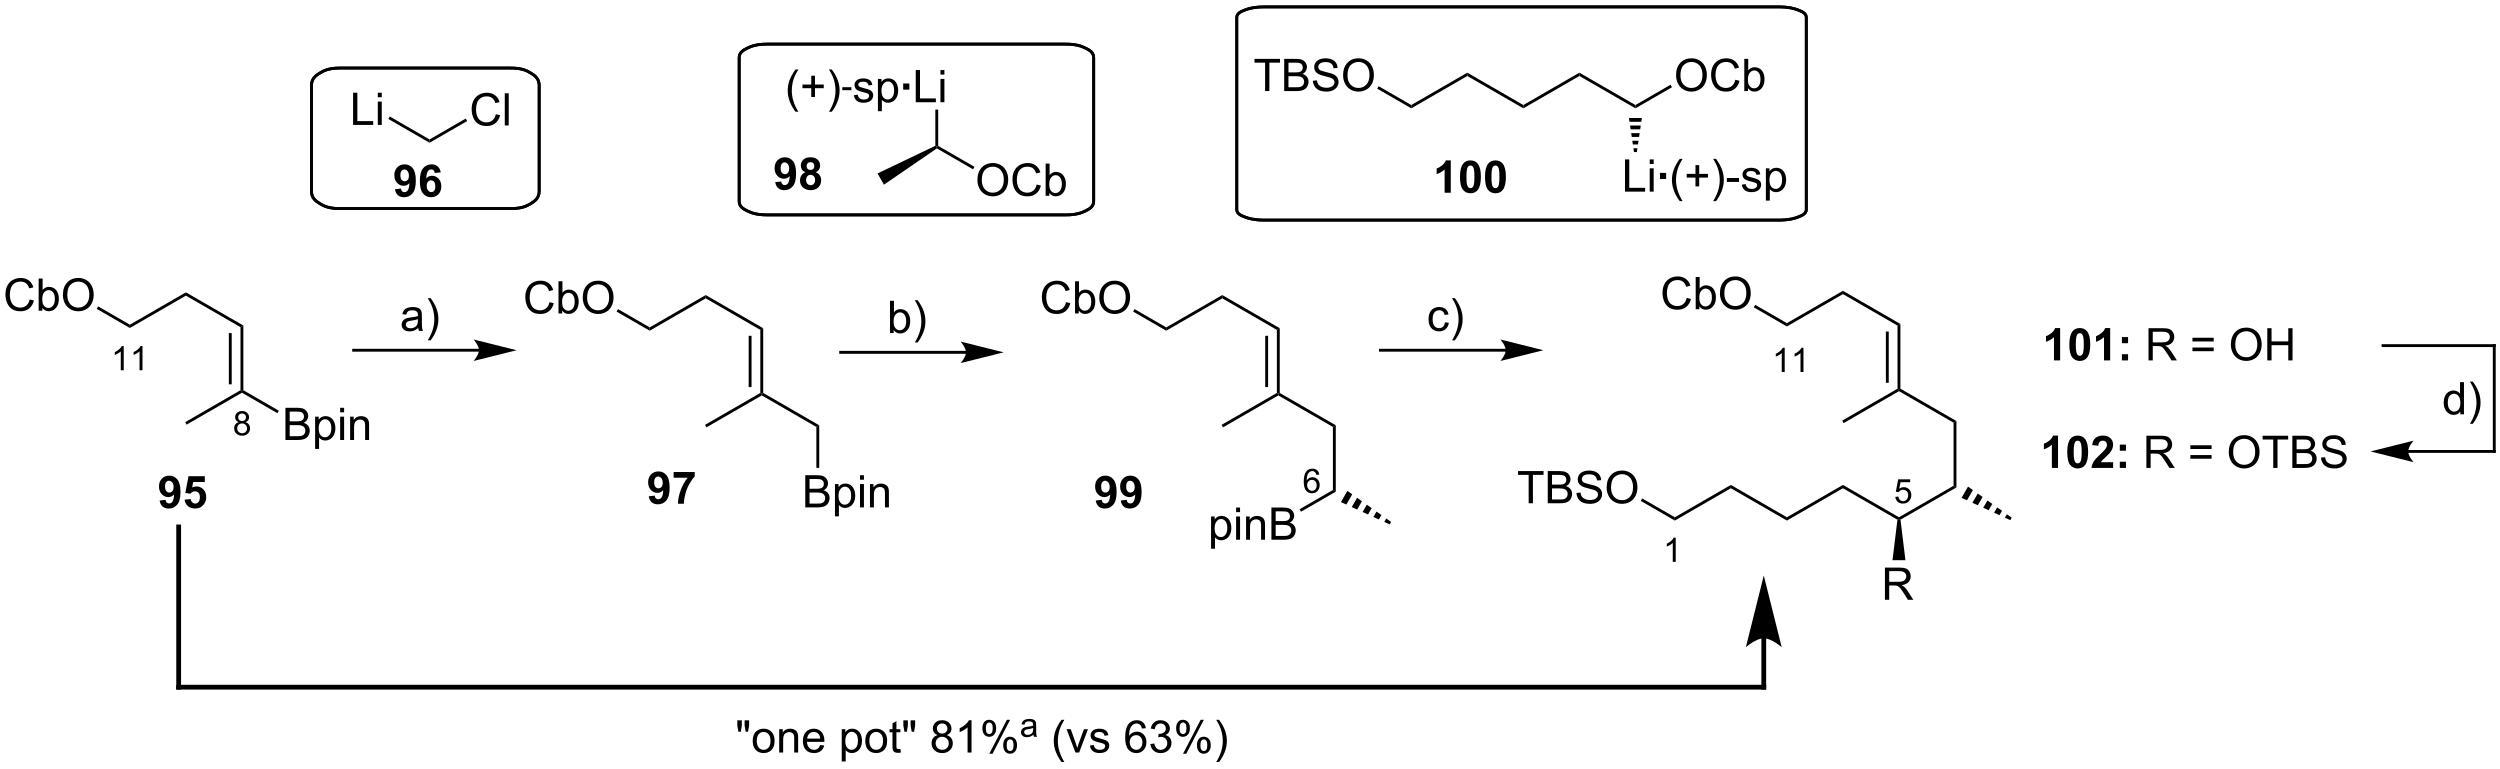 <?xml version="1.0" encoding="UTF-8"?>
<!DOCTYPE svg PUBLIC '-//W3C//DTD SVG 1.0//EN'
          'http://www.w3.org/TR/2001/REC-SVG-20010904/DTD/svg10.dtd'>
<svg stroke-dasharray="none" shape-rendering="auto" xmlns="http://www.w3.org/2000/svg" font-family="'Dialog'" text-rendering="auto" width="1024" fill-opacity="1" color-interpolation="auto" color-rendering="auto" preserveAspectRatio="xMidYMid meet" font-size="12px" viewBox="0 0 1024 315" fill="black" xmlns:xlink="http://www.w3.org/1999/xlink" stroke="black" image-rendering="auto" stroke-miterlimit="10" stroke-linecap="square" stroke-linejoin="miter" font-style="normal" stroke-width="1" height="315" stroke-dashoffset="0" font-weight="normal" stroke-opacity="1"
><!--Generated by the Batik Graphics2D SVG Generator--><defs id="genericDefs"
  /><g
  ><defs id="defs1"
    ><clipPath clipPathUnits="userSpaceOnUse" id="clipPath1"
      ><path d="M1.732 0.771 L459.318 0.771 L459.318 141.181 L1.732 141.181 L1.732 0.771 Z"
      /></clipPath
      ><clipPath clipPathUnits="userSpaceOnUse" id="clipPath2"
      ><path d="M1.732 0.771 L1.732 141.181 L459.318 141.181 L459.318 0.771 Z"
      /></clipPath
      ><clipPath clipPathUnits="userSpaceOnUse" id="clipPath3"
      ><path d="M-0.091 -0.659 L-0.091 135.846 L444.772 135.846 L444.772 -0.659 Z"
      /></clipPath
      ><clipPath clipPathUnits="userSpaceOnUse" id="clipPath4"
      ><path d="M-0.091 -1.409 L-0.091 133.902 L444.772 133.902 L444.772 -1.409 Z"
      /></clipPath
    ></defs
    ><g transform="scale(2.238,2.238) translate(-1.732,-0.771) matrix(1.029,0,0,1.029,1.826,1.449)"
    ><path d="M21.916 65.202 L21.388 65.202 L21.388 61.84 Q21.197 62.022 20.888 62.204 Q20.58 62.385 20.334 62.477 L20.334 61.967 Q20.775 61.758 21.105 61.464 Q21.437 61.167 21.576 60.889 L21.916 60.889 L21.916 65.202 ZM25.253 65.202 L24.725 65.202 L24.725 61.84 Q24.534 62.022 24.225 62.204 Q23.917 62.385 23.671 62.477 L23.671 61.967 Q24.112 61.758 24.442 61.464 Q24.774 61.167 24.913 60.889 L25.253 60.889 L25.253 65.202 Z" stroke="none" clip-path="url(#clipPath3)"
    /></g
    ><g transform="scale(2.238,2.238) translate(-1.732,-0.771) matrix(1.029,0,0,1.029,1.826,1.449)"
    ><path d="M42.373 74.43 Q42.045 74.311 41.887 74.088 Q41.729 73.866 41.729 73.555 Q41.729 73.087 42.065 72.768 Q42.403 72.448 42.963 72.448 Q43.526 72.448 43.868 72.774 Q44.211 73.1 44.211 73.569 Q44.211 73.868 44.053 74.091 Q43.897 74.311 43.578 74.43 Q43.973 74.559 44.18 74.846 Q44.387 75.133 44.387 75.532 Q44.387 76.083 43.996 76.46 Q43.608 76.835 42.971 76.835 Q42.336 76.835 41.946 76.458 Q41.557 76.081 41.557 75.518 Q41.557 75.098 41.768 74.817 Q41.981 74.534 42.373 74.43 ZM42.268 73.538 Q42.268 73.842 42.463 74.036 Q42.661 74.229 42.975 74.229 Q43.28 74.229 43.473 74.038 Q43.668 73.844 43.668 73.567 Q43.668 73.276 43.467 73.079 Q43.268 72.882 42.969 72.882 Q42.666 72.882 42.467 73.075 Q42.268 73.268 42.268 73.538 ZM42.098 75.52 Q42.098 75.747 42.206 75.958 Q42.313 76.169 42.524 76.284 Q42.735 76.399 42.977 76.399 Q43.356 76.399 43.602 76.157 Q43.848 75.913 43.848 75.538 Q43.848 75.157 43.594 74.909 Q43.34 74.659 42.959 74.659 Q42.588 74.659 42.342 74.905 Q42.098 75.151 42.098 75.52 Z" stroke="none" clip-path="url(#clipPath3)"
    /></g
    ><g transform="scale(2.238,2.238) translate(-1.732,-0.771) matrix(1.029,0,0,1.029,1.826,1.449)"
    ><path d="M234.556 83.763 L234.03 83.804 Q233.96 83.493 233.831 83.352 Q233.618 83.128 233.304 83.128 Q233.052 83.128 232.863 83.268 Q232.613 83.45 232.468 83.8 Q232.325 84.147 232.32 84.792 Q232.511 84.501 232.786 84.36 Q233.062 84.22 233.363 84.22 Q233.89 84.22 234.261 84.608 Q234.632 84.997 234.632 85.612 Q234.632 86.016 234.456 86.364 Q234.282 86.71 233.978 86.895 Q233.673 87.081 233.286 87.081 Q232.628 87.081 232.212 86.597 Q231.796 86.11 231.796 84.997 Q231.796 83.751 232.255 83.186 Q232.657 82.694 233.337 82.694 Q233.843 82.694 234.167 82.979 Q234.491 83.263 234.556 83.763 ZM232.401 85.614 Q232.401 85.888 232.517 86.138 Q232.634 86.386 232.841 86.516 Q233.05 86.645 233.279 86.645 Q233.613 86.645 233.853 86.376 Q234.093 86.106 234.093 85.643 Q234.093 85.198 233.855 84.942 Q233.618 84.686 233.257 84.686 Q232.9 84.686 232.65 84.942 Q232.401 85.198 232.401 85.614 Z" stroke="none" clip-path="url(#clipPath3)"
    /></g
    ><g transform="scale(2.238,2.238) translate(-1.732,-0.771) matrix(1.029,0,0,1.029,1.826,1.449)"
    ><path d="M317.341 65.504 L316.813 65.504 L316.813 62.142 Q316.622 62.324 316.313 62.506 Q316.005 62.687 315.759 62.779 L315.759 62.269 Q316.2 62.06 316.53 61.765 Q316.862 61.468 317.001 61.191 L317.341 61.191 L317.341 65.504 ZM320.678 65.504 L320.15 65.504 L320.15 62.142 Q319.959 62.324 319.65 62.506 Q319.342 62.687 319.096 62.779 L319.096 62.269 Q319.537 62.06 319.867 61.765 Q320.199 61.468 320.338 61.191 L320.678 61.191 L320.678 65.504 Z" stroke="none" clip-path="url(#clipPath3)"
    /></g
    ><g transform="scale(2.238,2.238) translate(-1.732,-0.771) matrix(1.029,0,0,1.029,1.826,1.449)"
    ><path d="M337.013 87.713 L337.566 87.666 Q337.628 88.07 337.851 88.273 Q338.075 88.477 338.392 88.477 Q338.773 88.477 339.036 88.189 Q339.3 87.902 339.3 87.428 Q339.3 86.977 339.046 86.717 Q338.794 86.455 338.384 86.455 Q338.128 86.455 337.923 86.572 Q337.718 86.688 337.601 86.871 L337.107 86.807 L337.523 84.602 L339.657 84.602 L339.657 85.106 L337.945 85.106 L337.712 86.26 Q338.099 85.99 338.525 85.99 Q339.087 85.99 339.474 86.381 Q339.861 86.769 339.861 87.381 Q339.861 87.965 339.521 88.389 Q339.107 88.912 338.392 88.912 Q337.806 88.912 337.435 88.584 Q337.066 88.254 337.013 87.713 Z" stroke="none" clip-path="url(#clipPath3)"
    /></g
    ><g transform="scale(2.238,2.238) translate(-1.732,-0.771) matrix(1.029,0,0,1.029,1.826,1.449)"
    ><path d="M297.957 99.279 L297.43 99.279 L297.43 95.918 Q297.238 96.1 296.93 96.281 Q296.621 96.463 296.375 96.555 L296.375 96.045 Q296.816 95.836 297.147 95.541 Q297.478 95.244 297.617 94.967 L297.957 94.967 L297.957 99.279 Z" stroke="none" clip-path="url(#clipPath3)"
    /></g
    ><g transform="scale(2.238,2.238) translate(-1.732,-0.771) matrix(1.029,0,0,1.029,1.826,1.449)"
    ><path d="M23.004 57.68 L23.004 57.09 L32.971 51.336 L32.971 51.925 Z" stroke="none" clip-path="url(#clipPath3)"
    /></g
    ><g transform="scale(2.238,2.238) translate(-1.732,-0.771) matrix(1.029,0,0,1.029,1.826,1.449)"
    ><path d="M32.971 51.925 L32.971 51.336 L43.193 57.238 L42.683 57.532 Z" stroke="none" clip-path="url(#clipPath3)"
    /></g
    ><g transform="scale(2.238,2.238) translate(-1.732,-0.771) matrix(1.029,0,0,1.029,1.826,1.449)"
    ><path d="M5.186 52.598 L5.944 52.788 Q5.707 53.723 5.087 54.215 Q4.467 54.705 3.574 54.705 Q2.647 54.705 2.066 54.327 Q1.488 53.95 1.183 53.236 Q0.881 52.52 0.881 51.7 Q0.881 50.804 1.222 50.14 Q1.566 49.473 2.196 49.127 Q2.827 48.78 3.584 48.78 Q4.444 48.78 5.03 49.218 Q5.616 49.655 5.847 50.45 L5.1 50.624 Q4.902 49.999 4.522 49.715 Q4.144 49.429 3.569 49.429 Q2.91 49.429 2.465 49.746 Q2.022 50.062 1.842 50.595 Q1.663 51.129 1.663 51.694 Q1.663 52.426 1.876 52.97 Q2.09 53.515 2.538 53.785 Q2.988 54.054 3.511 54.054 Q4.147 54.054 4.587 53.687 Q5.03 53.319 5.186 52.598 ZM7.437 54.606 L6.784 54.606 L6.784 48.879 L7.487 48.879 L7.487 50.921 Q7.932 50.364 8.625 50.364 Q9.008 50.364 9.349 50.517 Q9.69 50.671 9.911 50.952 Q10.133 51.231 10.258 51.627 Q10.383 52.02 10.383 52.468 Q10.383 53.535 9.854 54.119 Q9.328 54.7 8.588 54.7 Q7.854 54.7 7.437 54.085 L7.437 54.606 ZM7.429 52.499 Q7.429 53.246 7.633 53.577 Q7.963 54.121 8.531 54.121 Q8.992 54.121 9.328 53.72 Q9.664 53.319 9.664 52.528 Q9.664 51.715 9.341 51.33 Q9.018 50.942 8.562 50.942 Q8.101 50.942 7.765 51.343 Q7.429 51.741 7.429 52.499 ZM11.097 51.817 Q11.097 50.39 11.863 49.585 Q12.629 48.778 13.84 48.778 Q14.631 48.778 15.267 49.158 Q15.905 49.535 16.238 50.213 Q16.574 50.89 16.574 51.749 Q16.574 52.621 16.222 53.309 Q15.871 53.996 15.225 54.351 Q14.582 54.705 13.834 54.705 Q13.027 54.705 12.389 54.314 Q11.754 53.921 11.425 53.246 Q11.097 52.569 11.097 51.817 ZM11.879 51.827 Q11.879 52.864 12.433 53.46 Q12.991 54.054 13.832 54.054 Q14.686 54.054 15.238 53.452 Q15.793 52.851 15.793 51.746 Q15.793 51.046 15.556 50.525 Q15.319 50.004 14.863 49.718 Q14.41 49.429 13.842 49.429 Q13.037 49.429 12.457 49.983 Q11.879 50.535 11.879 51.827 Z" stroke="none" clip-path="url(#clipPath3)"
    /></g
    ><g transform="scale(2.238,2.238) translate(-1.732,-0.771) matrix(1.029,0,0,1.029,1.826,1.449)"
    ><path d="M23.004 57.09 L23.004 57.68 L17.114 54.279 L17.369 53.837 Z" stroke="none" clip-path="url(#clipPath3)"
    /></g
    ><g transform="scale(2.238,2.238) translate(-1.732,-0.771) matrix(1.029,0,0,1.029,1.826,1.449)"
    ><path d="M42.683 57.532 L43.193 57.238 L43.193 68.746 L42.938 68.894 L42.683 68.746 ZM40.611 58.581 L40.611 67.698 L41.121 67.698 L41.121 58.581 Z" stroke="none" clip-path="url(#clipPath3)"
    /></g
    ><g transform="scale(2.238,2.238) translate(-1.732,-0.771) matrix(1.029,0,0,1.029,1.826,1.449)"
    ><path d="M50.678 77.598 L50.678 71.871 L52.827 71.871 Q53.483 71.871 53.879 72.046 Q54.277 72.218 54.501 72.58 Q54.725 72.942 54.725 73.335 Q54.725 73.702 54.525 74.028 Q54.327 74.351 53.925 74.551 Q54.444 74.702 54.722 75.07 Q55.004 75.437 55.004 75.937 Q55.004 76.34 54.832 76.687 Q54.663 77.03 54.413 77.218 Q54.163 77.405 53.785 77.502 Q53.41 77.598 52.863 77.598 L50.678 77.598 ZM51.436 74.278 L52.675 74.278 Q53.178 74.278 53.397 74.21 Q53.686 74.124 53.832 73.926 Q53.98 73.726 53.98 73.426 Q53.98 73.14 53.842 72.924 Q53.707 72.707 53.452 72.627 Q53.199 72.546 52.582 72.546 L51.436 72.546 L51.436 74.278 ZM51.436 76.921 L52.863 76.921 Q53.23 76.921 53.379 76.895 Q53.639 76.848 53.814 76.739 Q53.991 76.629 54.103 76.421 Q54.217 76.21 54.217 75.937 Q54.217 75.616 54.053 75.382 Q53.889 75.145 53.597 75.049 Q53.308 74.952 52.761 74.952 L51.436 74.952 L51.436 76.921 ZM55.957 79.189 L55.957 73.45 L56.597 73.45 L56.597 73.989 Q56.824 73.671 57.108 73.515 Q57.394 73.356 57.8 73.356 Q58.332 73.356 58.738 73.629 Q59.144 73.903 59.35 74.4 Q59.558 74.898 59.558 75.491 Q59.558 76.129 59.329 76.64 Q59.1 77.148 58.665 77.421 Q58.23 77.692 57.748 77.692 Q57.397 77.692 57.118 77.543 Q56.84 77.395 56.66 77.168 L56.66 79.189 L55.957 79.189 ZM56.592 75.546 Q56.592 76.348 56.915 76.731 Q57.241 77.114 57.702 77.114 Q58.17 77.114 58.504 76.718 Q58.84 76.32 58.84 75.489 Q58.84 74.695 58.511 74.301 Q58.186 73.905 57.733 73.905 Q57.285 73.905 56.939 74.327 Q56.592 74.746 56.592 75.546 ZM60.409 72.679 L60.409 71.871 L61.112 71.871 L61.112 72.679 L60.409 72.679 ZM60.409 77.598 L60.409 73.45 L61.112 73.45 L61.112 77.598 L60.409 77.598 ZM62.183 77.598 L62.183 73.45 L62.816 73.45 L62.816 74.038 Q63.272 73.356 64.136 73.356 Q64.511 73.356 64.824 73.491 Q65.139 73.624 65.295 73.843 Q65.452 74.062 65.514 74.364 Q65.553 74.559 65.553 75.046 L65.553 77.598 L64.85 77.598 L64.85 75.075 Q64.85 74.645 64.767 74.431 Q64.686 74.218 64.478 74.093 Q64.269 73.965 63.988 73.965 Q63.538 73.965 63.212 74.252 Q62.886 74.536 62.886 75.332 L62.886 77.598 L62.183 77.598 Z" stroke="none" clip-path="url(#clipPath3)"
    /></g
    ><g transform="scale(2.238,2.238) translate(-1.732,-0.771) matrix(1.029,0,0,1.029,1.826,1.449)"
    ><path d="M42.938 69.188 L42.938 68.894 L43.193 68.746 L49.51 72.393 L49.254 72.835 Z" stroke="none" clip-path="url(#clipPath3)"
    /></g
    ><g transform="scale(2.238,2.238) translate(-1.732,-0.771) matrix(1.029,0,0,1.029,1.826,1.449)"
    ><path d="M42.683 68.746 L42.938 68.894 L42.938 69.188 L33.099 74.869 L32.843 74.427 Z" stroke="none" clip-path="url(#clipPath3)"
    /></g
    ><g transform="scale(2.238,2.238) translate(-1.732,-0.771) matrix(1.029,0,0,1.029,1.826,1.449)"
    ><path d="M115.464 58.163 L115.464 57.574 L125.431 51.819 L125.431 52.409 Z" stroke="none" clip-path="url(#clipPath3)"
    /></g
    ><g transform="scale(2.238,2.238) translate(-1.732,-0.771) matrix(1.029,0,0,1.029,1.826,1.449)"
    ><path d="M125.431 52.409 L125.431 51.819 L135.653 57.721 L135.142 58.016 Z" stroke="none" clip-path="url(#clipPath3)"
    /></g
    ><g transform="scale(2.238,2.238) translate(-1.732,-0.771) matrix(1.029,0,0,1.029,1.826,1.449)"
    ><path d="M97.646 53.081 L98.403 53.271 Q98.166 54.206 97.547 54.699 Q96.927 55.188 96.034 55.188 Q95.107 55.188 94.526 54.81 Q93.948 54.433 93.643 53.719 Q93.341 53.003 93.341 52.183 Q93.341 51.287 93.682 50.623 Q94.026 49.956 94.656 49.61 Q95.286 49.264 96.044 49.264 Q96.903 49.264 97.489 49.701 Q98.075 50.139 98.307 50.933 L97.56 51.107 Q97.362 50.482 96.982 50.199 Q96.604 49.912 96.028 49.912 Q95.37 49.912 94.924 50.23 Q94.482 50.545 94.302 51.079 Q94.122 51.612 94.122 52.178 Q94.122 52.909 94.336 53.454 Q94.549 53.998 94.997 54.269 Q95.448 54.537 95.971 54.537 Q96.607 54.537 97.047 54.17 Q97.489 53.803 97.646 53.081 ZM99.897 55.089 L99.243 55.089 L99.243 49.362 L99.946 49.362 L99.946 51.404 Q100.392 50.847 101.084 50.847 Q101.467 50.847 101.808 51.001 Q102.15 51.154 102.371 51.435 Q102.592 51.714 102.717 52.11 Q102.842 52.503 102.842 52.951 Q102.842 54.019 102.314 54.602 Q101.788 55.183 101.048 55.183 Q100.314 55.183 99.897 54.568 L99.897 55.089 ZM99.889 52.982 Q99.889 53.73 100.092 54.06 Q100.423 54.605 100.991 54.605 Q101.452 54.605 101.788 54.204 Q102.124 53.803 102.124 53.011 Q102.124 52.199 101.801 51.813 Q101.478 51.425 101.022 51.425 Q100.561 51.425 100.225 51.826 Q99.889 52.224 99.889 52.982 ZM103.557 52.3 Q103.557 50.873 104.323 50.068 Q105.088 49.261 106.299 49.261 Q107.091 49.261 107.726 49.641 Q108.364 50.019 108.698 50.696 Q109.034 51.373 109.034 52.232 Q109.034 53.105 108.682 53.792 Q108.331 54.48 107.685 54.834 Q107.041 55.188 106.294 55.188 Q105.487 55.188 104.849 54.797 Q104.213 54.404 103.885 53.73 Q103.557 53.053 103.557 52.3 ZM104.338 52.31 Q104.338 53.347 104.893 53.943 Q105.45 54.537 106.291 54.537 Q107.146 54.537 107.698 53.935 Q108.252 53.334 108.252 52.23 Q108.252 51.529 108.015 51.008 Q107.778 50.487 107.323 50.201 Q106.87 49.912 106.302 49.912 Q105.497 49.912 104.916 50.467 Q104.338 51.019 104.338 52.31 Z" stroke="none" clip-path="url(#clipPath3)"
    /></g
    ><g transform="scale(2.238,2.238) translate(-1.732,-0.771) matrix(1.029,0,0,1.029,1.826,1.449)"
    ><path d="M115.464 57.574 L115.464 58.163 L109.573 54.762 L109.829 54.32 Z" stroke="none" clip-path="url(#clipPath3)"
    /></g
    ><g transform="scale(2.238,2.238) translate(-1.732,-0.771) matrix(1.029,0,0,1.029,1.826,1.449)"
    ><path d="M135.142 58.016 L135.653 57.721 L135.653 69.23 L135.398 69.377 L135.142 69.23 ZM133.071 59.064 L133.071 68.181 L133.581 68.181 L133.581 59.064 Z" stroke="none" clip-path="url(#clipPath3)"
    /></g
    ><g transform="scale(2.238,2.238) translate(-1.732,-0.771) matrix(1.029,0,0,1.029,1.826,1.449)"
    ><path d="M135.398 69.672 L135.398 69.377 L135.653 69.23 L145.619 74.984 L145.109 75.279 Z" stroke="none" clip-path="url(#clipPath3)"
    /></g
    ><g transform="scale(2.238,2.238) translate(-1.732,-0.771) matrix(1.029,0,0,1.029,1.826,1.449)"
    ><path d="M135.142 69.23 L135.398 69.377 L135.398 69.672 L125.558 75.352 L125.303 74.91 Z" stroke="none" clip-path="url(#clipPath3)"
    /></g
    ><g transform="scale(2.238,2.238) translate(-1.732,-0.771) matrix(1.029,0,0,1.029,1.826,1.449)"
    ><path d="M143.138 89.59 L143.138 83.863 L145.286 83.863 Q145.942 83.863 146.338 84.038 Q146.737 84.21 146.961 84.572 Q147.185 84.934 147.185 85.327 Q147.185 85.694 146.984 86.02 Q146.786 86.343 146.385 86.543 Q146.903 86.694 147.182 87.061 Q147.463 87.428 147.463 87.928 Q147.463 88.332 147.291 88.678 Q147.122 89.022 146.872 89.21 Q146.622 89.397 146.244 89.494 Q145.869 89.59 145.323 89.59 L143.138 89.59 ZM143.896 86.27 L145.135 86.27 Q145.638 86.27 145.857 86.202 Q146.146 86.116 146.291 85.918 Q146.44 85.718 146.44 85.418 Q146.44 85.132 146.302 84.915 Q146.166 84.699 145.911 84.619 Q145.659 84.538 145.041 84.538 L143.896 84.538 L143.896 86.27 ZM143.896 88.913 L145.323 88.913 Q145.69 88.913 145.838 88.887 Q146.099 88.84 146.273 88.731 Q146.45 88.621 146.562 88.413 Q146.677 88.202 146.677 87.928 Q146.677 87.608 146.513 87.374 Q146.349 87.137 146.057 87.04 Q145.768 86.944 145.221 86.944 L143.896 86.944 L143.896 88.913 ZM148.416 91.181 L148.416 85.442 L149.057 85.442 L149.057 85.981 Q149.284 85.663 149.567 85.507 Q149.854 85.348 150.26 85.348 Q150.791 85.348 151.198 85.621 Q151.604 85.895 151.81 86.392 Q152.018 86.889 152.018 87.483 Q152.018 88.121 151.789 88.632 Q151.56 89.139 151.125 89.413 Q150.69 89.684 150.208 89.684 Q149.857 89.684 149.578 89.535 Q149.299 89.387 149.119 89.16 L149.119 91.181 L148.416 91.181 ZM149.052 87.538 Q149.052 88.34 149.375 88.723 Q149.7 89.106 150.161 89.106 Q150.63 89.106 150.963 88.71 Q151.299 88.311 151.299 87.481 Q151.299 86.686 150.971 86.293 Q150.646 85.897 150.192 85.897 Q149.744 85.897 149.398 86.319 Q149.052 86.738 149.052 87.538 ZM152.868 84.671 L152.868 83.863 L153.571 83.863 L153.571 84.671 L152.868 84.671 ZM152.868 89.59 L152.868 85.442 L153.571 85.442 L153.571 89.59 L152.868 89.59 ZM154.643 89.59 L154.643 85.442 L155.276 85.442 L155.276 86.03 Q155.732 85.348 156.596 85.348 Q156.971 85.348 157.284 85.483 Q157.599 85.616 157.755 85.835 Q157.911 86.053 157.974 86.356 Q158.013 86.551 158.013 87.038 L158.013 89.59 L157.31 89.59 L157.31 87.067 Q157.31 86.637 157.226 86.423 Q157.146 86.21 156.937 86.085 Q156.729 85.957 156.448 85.957 Q155.997 85.957 155.672 86.244 Q155.346 86.528 155.346 87.324 L155.346 89.59 L154.643 89.59 Z" stroke="none" clip-path="url(#clipPath3)"
    /></g
    ><g transform="scale(2.238,2.238) translate(-1.732,-0.771) matrix(1.029,0,0,1.029,1.826,1.449)"
    ><path d="M145.109 75.279 L145.619 74.984 L145.619 82.552 L145.109 82.552 Z" stroke="none" clip-path="url(#clipPath3)"
    /></g
    ><g transform="scale(2.238,2.238) translate(-1.732,-0.771) matrix(1.029,0,0,1.029,1.826,1.449)"
    ><path d="M85.095 61.378 L62.807 61.378 L62.552 61.378 L62.552 61.889 L62.807 61.889 L85.095 61.889 L85.35 61.889 L85.35 61.378 L85.095 61.378 ZM91.795 61.634 L84.141 59.72 C84.141 59.72 85.095 60.796 85.095 61.634 C85.095 62.471 84.141 63.547 84.141 63.547 Z" stroke="none" clip-path="url(#clipPath3)"
    /></g
    ><g transform="scale(2.238,2.238) translate(-1.732,-0.771) matrix(1.029,0,0,1.029,1.826,1.449)"
    ><path d="M74.291 57.676 Q73.901 58.01 73.539 58.148 Q73.179 58.283 72.765 58.283 Q72.08 58.283 71.713 57.95 Q71.346 57.614 71.346 57.096 Q71.346 56.791 71.484 56.538 Q71.625 56.286 71.849 56.135 Q72.073 55.981 72.354 55.903 Q72.562 55.848 72.979 55.799 Q73.83 55.697 74.234 55.557 Q74.237 55.411 74.237 55.372 Q74.237 54.942 74.039 54.767 Q73.768 54.528 73.237 54.528 Q72.742 54.528 72.505 54.702 Q72.268 54.877 72.156 55.317 L71.468 55.223 Q71.562 54.783 71.776 54.512 Q71.992 54.239 72.398 54.093 Q72.804 53.947 73.338 53.947 Q73.869 53.947 74.2 54.072 Q74.534 54.197 74.69 54.387 Q74.846 54.575 74.909 54.864 Q74.945 55.044 74.945 55.512 L74.945 56.45 Q74.945 57.432 74.989 57.692 Q75.034 57.95 75.166 58.189 L74.432 58.189 Q74.323 57.971 74.291 57.676 ZM74.234 56.106 Q73.851 56.262 73.085 56.372 Q72.651 56.434 72.471 56.512 Q72.291 56.59 72.192 56.742 Q72.096 56.892 72.096 57.075 Q72.096 57.356 72.309 57.544 Q72.523 57.731 72.932 57.731 Q73.338 57.731 73.653 57.554 Q73.971 57.377 74.119 57.067 Q74.234 56.83 74.234 56.364 L74.234 56.106 ZM76.496 59.874 L75.99 59.874 Q77.16 57.997 77.16 56.119 Q77.16 55.385 76.99 54.661 Q76.858 54.075 76.621 53.536 Q76.467 53.184 75.99 52.364 L76.496 52.364 Q77.23 53.346 77.582 54.333 Q77.881 55.184 77.881 56.114 Q77.881 57.169 77.478 58.156 Q77.074 59.14 76.496 59.874 Z" stroke="none" clip-path="url(#clipPath3)"
    /></g
    ><g transform="scale(2.238,2.238) translate(-1.732,-0.771) matrix(1.029,0,0,1.029,1.826,1.449)"
    ><path d="M207.339 58.163 L207.339 57.574 L217.306 51.819 L217.306 52.409 Z" stroke="none" clip-path="url(#clipPath3)"
    /></g
    ><g transform="scale(2.238,2.238) translate(-1.732,-0.771) matrix(1.029,0,0,1.029,1.826,1.449)"
    ><path d="M217.306 52.409 L217.306 51.819 L227.528 57.721 L227.017 58.016 Z" stroke="none" clip-path="url(#clipPath3)"
    /></g
    ><g transform="scale(2.238,2.238) translate(-1.732,-0.771) matrix(1.029,0,0,1.029,1.826,1.449)"
    ><path d="M189.521 53.081 L190.278 53.271 Q190.042 54.206 189.422 54.699 Q188.802 55.188 187.909 55.188 Q186.982 55.188 186.401 54.81 Q185.823 54.433 185.518 53.719 Q185.216 53.003 185.216 52.183 Q185.216 51.287 185.557 50.623 Q185.901 49.956 186.531 49.61 Q187.161 49.264 187.919 49.264 Q188.778 49.264 189.364 49.701 Q189.95 50.139 190.182 50.933 L189.435 51.107 Q189.237 50.482 188.857 50.199 Q188.479 49.912 187.903 49.912 Q187.245 49.912 186.799 50.23 Q186.357 50.545 186.177 51.079 Q185.997 51.612 185.997 52.178 Q185.997 52.909 186.211 53.454 Q186.424 53.998 186.872 54.269 Q187.323 54.537 187.846 54.537 Q188.482 54.537 188.922 54.17 Q189.364 53.803 189.521 53.081 ZM191.772 55.089 L191.118 55.089 L191.118 49.362 L191.821 49.362 L191.821 51.404 Q192.267 50.847 192.959 50.847 Q193.342 50.847 193.683 51.001 Q194.024 51.154 194.246 51.435 Q194.467 51.714 194.592 52.11 Q194.717 52.503 194.717 52.951 Q194.717 54.019 194.189 54.602 Q193.663 55.183 192.923 55.183 Q192.189 55.183 191.772 54.568 L191.772 55.089 ZM191.764 52.982 Q191.764 53.73 191.967 54.06 Q192.298 54.605 192.866 54.605 Q193.327 54.605 193.663 54.204 Q193.999 53.803 193.999 53.011 Q193.999 52.199 193.676 51.813 Q193.353 51.425 192.897 51.425 Q192.436 51.425 192.1 51.826 Q191.764 52.224 191.764 52.982 ZM195.432 52.3 Q195.432 50.873 196.198 50.068 Q196.963 49.261 198.174 49.261 Q198.966 49.261 199.601 49.641 Q200.239 50.019 200.573 50.696 Q200.909 51.373 200.909 52.232 Q200.909 53.105 200.557 53.792 Q200.206 54.48 199.56 54.834 Q198.917 55.188 198.169 55.188 Q197.362 55.188 196.724 54.797 Q196.088 54.404 195.76 53.73 Q195.432 53.053 195.432 52.3 ZM196.213 52.31 Q196.213 53.347 196.768 53.943 Q197.325 54.537 198.167 54.537 Q199.021 54.537 199.573 53.935 Q200.127 53.334 200.127 52.23 Q200.127 51.529 199.89 51.008 Q199.653 50.487 199.198 50.201 Q198.745 49.912 198.177 49.912 Q197.372 49.912 196.792 50.467 Q196.213 51.019 196.213 52.31 Z" stroke="none" clip-path="url(#clipPath3)"
    /></g
    ><g transform="scale(2.238,2.238) translate(-1.732,-0.771) matrix(1.029,0,0,1.029,1.826,1.449)"
    ><path d="M207.339 57.574 L207.339 58.163 L201.448 54.762 L201.704 54.32 Z" stroke="none" clip-path="url(#clipPath3)"
    /></g
    ><g transform="scale(2.238,2.238) translate(-1.732,-0.771) matrix(1.029,0,0,1.029,1.826,1.449)"
    ><path d="M227.017 58.016 L227.528 57.721 L227.528 69.23 L227.273 69.377 L227.017 69.23 ZM224.946 59.064 L224.946 68.181 L225.456 68.181 L225.456 59.064 Z" stroke="none" clip-path="url(#clipPath3)"
    /></g
    ><g transform="scale(2.238,2.238) translate(-1.732,-0.771) matrix(1.029,0,0,1.029,1.826,1.449)"
    ><path d="M227.273 69.672 L227.273 69.377 L227.528 69.23 L237.494 74.984 L236.984 75.279 Z" stroke="none" clip-path="url(#clipPath3)"
    /></g
    ><g transform="scale(2.238,2.238) translate(-1.732,-0.771) matrix(1.029,0,0,1.029,1.826,1.449)"
    ><path d="M227.017 69.23 L227.273 69.377 L227.273 69.672 L217.433 75.352 L217.178 74.91 Z" stroke="none" clip-path="url(#clipPath3)"
    /></g
    ><g transform="scale(2.238,2.238) translate(-1.732,-0.771) matrix(1.029,0,0,1.029,1.826,1.449)"
    ><path d="M236.984 75.279 L237.494 74.984 L237.494 86.787 L236.984 86.493 Z" stroke="none" clip-path="url(#clipPath3)"
    /></g
    ><g transform="scale(2.238,2.238) translate(-1.732,-0.771) matrix(1.029,0,0,1.029,1.826,1.449)"
    ><path d="M215.313 96.936 L215.313 91.196 L215.954 91.196 L215.954 91.735 Q216.18 91.417 216.464 91.261 Q216.75 91.102 217.157 91.102 Q217.688 91.102 218.094 91.376 Q218.5 91.649 218.706 92.147 Q218.915 92.644 218.915 93.238 Q218.915 93.876 218.685 94.386 Q218.456 94.894 218.021 95.167 Q217.586 95.438 217.105 95.438 Q216.753 95.438 216.474 95.29 Q216.196 95.141 216.016 94.915 L216.016 96.936 L215.313 96.936 ZM215.948 93.292 Q215.948 94.094 216.271 94.477 Q216.597 94.86 217.058 94.86 Q217.526 94.86 217.86 94.464 Q218.196 94.066 218.196 93.235 Q218.196 92.441 217.868 92.047 Q217.542 91.652 217.089 91.652 Q216.641 91.652 216.295 92.074 Q215.948 92.493 215.948 93.292 ZM219.765 90.425 L219.765 89.618 L220.468 89.618 L220.468 90.425 L219.765 90.425 ZM219.765 95.344 L219.765 91.196 L220.468 91.196 L220.468 95.344 L219.765 95.344 ZM221.54 95.344 L221.54 91.196 L222.172 91.196 L222.172 91.784 Q222.628 91.102 223.493 91.102 Q223.868 91.102 224.18 91.238 Q224.495 91.37 224.651 91.589 Q224.808 91.808 224.87 92.11 Q224.909 92.305 224.909 92.792 L224.909 95.344 L224.206 95.344 L224.206 92.821 Q224.206 92.391 224.123 92.178 Q224.042 91.964 223.834 91.839 Q223.625 91.712 223.344 91.712 Q222.894 91.712 222.568 91.998 Q222.243 92.282 222.243 93.079 L222.243 95.344 L221.54 95.344 ZM226.046 95.344 L226.046 89.618 L228.195 89.618 Q228.851 89.618 229.246 89.792 Q229.645 89.964 229.869 90.326 Q230.093 90.688 230.093 91.081 Q230.093 91.449 229.892 91.774 Q229.695 92.097 229.293 92.297 Q229.812 92.449 230.09 92.816 Q230.371 93.183 230.371 93.683 Q230.371 94.087 230.2 94.433 Q230.03 94.777 229.78 94.964 Q229.53 95.152 229.153 95.248 Q228.778 95.344 228.231 95.344 L226.046 95.344 ZM226.804 92.024 L228.043 92.024 Q228.546 92.024 228.765 91.956 Q229.054 91.87 229.2 91.672 Q229.348 91.472 229.348 91.172 Q229.348 90.886 229.21 90.67 Q229.075 90.454 228.82 90.373 Q228.567 90.292 227.95 90.292 L226.804 90.292 L226.804 92.024 ZM226.804 94.667 L228.231 94.667 Q228.598 94.667 228.746 94.641 Q229.007 94.594 229.181 94.485 Q229.358 94.376 229.47 94.167 Q229.585 93.956 229.585 93.683 Q229.585 93.363 229.421 93.128 Q229.257 92.891 228.965 92.795 Q228.676 92.699 228.129 92.699 L226.804 92.699 L226.804 94.667 Z" stroke="none" clip-path="url(#clipPath3)"
    /></g
    ><g transform="scale(2.238,2.238) translate(-1.732,-0.771) matrix(1.029,0,0,1.029,1.826,1.449)"
    ><path d="M236.984 86.493 L237.494 86.787 L231.306 90.36 L231.051 89.918 Z" stroke="none" clip-path="url(#clipPath3)"
    /></g
    ><g transform="scale(2.238,2.238) translate(-1.732,-0.771) matrix(1.029,0,0,1.029,1.826,1.449)"
    ><path d="M239.558 86.65 L240.422 87.263 L239.37 89.084 L238.407 88.643 ZM241.286 87.877 L242.15 88.491 L241.297 89.967 L240.334 89.526 ZM243.014 89.105 L243.878 89.718 L243.225 90.85 L242.261 90.409 ZM244.742 90.332 L245.606 90.946 L245.151 91.733 L244.188 91.291 ZM246.47 91.56 L247.334 92.173 L247.079 92.615 L246.115 92.174 Z" stroke="none" clip-path="url(#clipPath3)"
    /></g
    ><g transform="scale(2.238,2.238) translate(-1.732,-0.771) matrix(1.029,0,0,1.029,1.826,1.449)"
    ><path d="M317.729 57.407 L317.729 56.817 L327.696 51.063 L327.696 51.652 Z" stroke="none" clip-path="url(#clipPath3)"
    /></g
    ><g transform="scale(2.238,2.238) translate(-1.732,-0.771) matrix(1.029,0,0,1.029,1.826,1.449)"
    ><path d="M327.696 51.652 L327.696 51.063 L337.918 56.965 L337.408 57.259 Z" stroke="none" clip-path="url(#clipPath3)"
    /></g
    ><g transform="scale(2.238,2.238) translate(-1.732,-0.771) matrix(1.029,0,0,1.029,1.826,1.449)"
    ><path d="M299.911 52.325 L300.669 52.515 Q300.432 53.45 299.812 53.942 Q299.192 54.432 298.299 54.432 Q297.372 54.432 296.791 54.054 Q296.213 53.676 295.908 52.963 Q295.606 52.247 295.606 51.426 Q295.606 50.531 295.947 49.867 Q296.291 49.2 296.921 48.853 Q297.551 48.507 298.309 48.507 Q299.169 48.507 299.755 48.945 Q300.341 49.382 300.572 50.176 L299.825 50.351 Q299.627 49.726 299.247 49.442 Q298.869 49.156 298.294 49.156 Q297.635 49.156 297.19 49.473 Q296.747 49.788 296.567 50.322 Q296.387 50.856 296.387 51.421 Q296.387 52.153 296.601 52.697 Q296.815 53.242 297.262 53.512 Q297.713 53.781 298.236 53.781 Q298.872 53.781 299.312 53.413 Q299.755 53.046 299.911 52.325 ZM302.162 54.333 L301.509 54.333 L301.509 48.606 L302.212 48.606 L302.212 50.648 Q302.657 50.09 303.35 50.09 Q303.733 50.09 304.074 50.244 Q304.415 50.398 304.636 50.679 Q304.858 50.958 304.983 51.353 Q305.108 51.747 305.108 52.195 Q305.108 53.262 304.579 53.846 Q304.053 54.426 303.313 54.426 Q302.579 54.426 302.162 53.812 L302.162 54.333 ZM302.154 52.226 Q302.154 52.973 302.358 53.304 Q302.688 53.848 303.256 53.848 Q303.717 53.848 304.053 53.447 Q304.389 53.046 304.389 52.255 Q304.389 51.442 304.066 51.057 Q303.743 50.669 303.287 50.669 Q302.826 50.669 302.49 51.07 Q302.154 51.468 302.154 52.226 ZM305.822 51.544 Q305.822 50.117 306.588 49.312 Q307.354 48.505 308.565 48.505 Q309.356 48.505 309.992 48.885 Q310.63 49.262 310.963 49.939 Q311.299 50.617 311.299 51.476 Q311.299 52.348 310.947 53.036 Q310.596 53.723 309.95 54.077 Q309.307 54.432 308.559 54.432 Q307.752 54.432 307.114 54.041 Q306.479 53.648 306.151 52.973 Q305.822 52.296 305.822 51.544 ZM306.604 51.554 Q306.604 52.59 307.158 53.187 Q307.716 53.781 308.557 53.781 Q309.411 53.781 309.963 53.179 Q310.518 52.577 310.518 51.473 Q310.518 50.773 310.281 50.252 Q310.044 49.731 309.588 49.445 Q309.135 49.156 308.567 49.156 Q307.762 49.156 307.182 49.71 Q306.604 50.262 306.604 51.554 Z" stroke="none" clip-path="url(#clipPath3)"
    /></g
    ><g transform="scale(2.238,2.238) translate(-1.732,-0.771) matrix(1.029,0,0,1.029,1.826,1.449)"
    ><path d="M317.729 56.817 L317.729 57.407 L311.839 54.006 L312.094 53.564 Z" stroke="none" clip-path="url(#clipPath3)"
    /></g
    ><g transform="scale(2.238,2.238) translate(-1.732,-0.771) matrix(1.029,0,0,1.029,1.826,1.449)"
    ><path d="M337.408 57.259 L337.918 56.965 L337.918 68.473 L337.663 68.621 L337.408 68.473 ZM335.336 58.308 L335.336 67.425 L335.846 67.425 L335.846 58.308 Z" stroke="none" clip-path="url(#clipPath3)"
    /></g
    ><g transform="scale(2.238,2.238) translate(-1.732,-0.771) matrix(1.029,0,0,1.029,1.826,1.449)"
    ><path d="M337.663 68.915 L337.663 68.621 L337.918 68.473 L347.885 74.228 L347.375 74.522 Z" stroke="none" clip-path="url(#clipPath3)"
    /></g
    ><g transform="scale(2.238,2.238) translate(-1.732,-0.771) matrix(1.029,0,0,1.029,1.826,1.449)"
    ><path d="M337.408 68.473 L337.663 68.621 L337.663 68.915 L327.824 74.596 L327.568 74.154 Z" stroke="none" clip-path="url(#clipPath3)"
    /></g
    ><g transform="scale(2.238,2.238) translate(-1.732,-0.771) matrix(1.029,0,0,1.029,1.826,1.449)"
    ><path d="M347.375 74.522 L347.885 74.228 L347.885 86.031 L347.375 85.736 Z" stroke="none" clip-path="url(#clipPath3)"
    /></g
    ><g transform="scale(2.238,2.238) translate(-1.732,-0.771) matrix(1.029,0,0,1.029,1.826,1.449)"
    ><path d="M347.375 85.736 L347.885 86.031 L337.935 91.775 L337.663 91.638 L337.663 91.343 Z" stroke="none" clip-path="url(#clipPath3)"
    /></g
    ><g transform="scale(2.238,2.238) translate(-1.732,-0.771) matrix(1.029,0,0,1.029,1.826,1.449)"
    ><path d="M349.948 85.893 L350.812 86.507 L349.761 88.328 L348.797 87.886 ZM351.676 87.121 L352.54 87.734 L351.688 89.211 L350.724 88.769 ZM353.404 88.348 L354.268 88.962 L353.615 90.093 L352.651 89.652 ZM355.132 89.576 L355.996 90.189 L355.542 90.976 L354.578 90.535 ZM356.86 90.803 L357.724 91.417 L357.469 91.859 L356.505 91.417 Z" stroke="none" clip-path="url(#clipPath3)"
    /></g
    ><g transform="scale(2.238,2.238) translate(-1.732,-0.771) matrix(1.029,0,0,1.029,1.826,1.449)"
    ><path d="M335.168 106.022 L335.168 100.295 L337.707 100.295 Q338.473 100.295 338.871 100.449 Q339.27 100.602 339.507 100.993 Q339.746 101.383 339.746 101.857 Q339.746 102.467 339.35 102.886 Q338.957 103.303 338.132 103.415 Q338.434 103.561 338.59 103.701 Q338.921 104.006 339.217 104.462 L340.215 106.022 L339.262 106.022 L338.504 104.829 Q338.171 104.313 337.954 104.04 Q337.741 103.766 337.572 103.657 Q337.402 103.547 337.225 103.506 Q337.098 103.477 336.803 103.477 L335.926 103.477 L335.926 106.022 L335.168 106.022 ZM335.926 102.821 L337.553 102.821 Q338.074 102.821 338.366 102.714 Q338.66 102.607 338.811 102.371 Q338.965 102.133 338.965 101.857 Q338.965 101.451 338.668 101.191 Q338.374 100.928 337.738 100.928 L335.926 100.928 L335.926 102.821 Z" stroke="none" clip-path="url(#clipPath3)"
    /></g
    ><g transform="scale(2.238,2.238) translate(-1.732,-0.771) matrix(1.029,0,0,1.029,1.826,1.449)"
    ><path d="M337.391 91.775 L337.663 91.638 L337.935 91.775 L338.814 98.983 L336.512 98.983 Z" stroke="none" clip-path="url(#clipPath3)"
    /></g
    ><g transform="scale(2.238,2.238) translate(-1.732,-0.771) matrix(1.029,0,0,1.029,1.826,1.449)"
    ><path d="M337.663 91.343 L337.663 91.638 L337.391 91.775 L327.696 86.178 L327.696 85.589 Z" stroke="none" clip-path="url(#clipPath3)"
    /></g
    ><g transform="scale(2.238,2.238) translate(-1.732,-0.771) matrix(1.029,0,0,1.029,1.826,1.449)"
    ><path d="M327.696 85.589 L327.696 86.178 L317.729 91.932 L317.729 91.343 Z" stroke="none" clip-path="url(#clipPath3)"
    /></g
    ><g transform="scale(2.238,2.238) translate(-1.732,-0.771) matrix(1.029,0,0,1.029,1.826,1.449)"
    ><path d="M317.729 91.343 L317.729 91.932 L307.762 86.178 L307.762 85.589 Z" stroke="none" clip-path="url(#clipPath3)"
    /></g
    ><g transform="scale(2.238,2.238) translate(-1.732,-0.771) matrix(1.029,0,0,1.029,1.826,1.449)"
    ><path d="M307.762 85.589 L307.762 86.178 L297.796 91.932 L297.796 91.343 Z" stroke="none" clip-path="url(#clipPath3)"
    /></g
    ><g transform="scale(2.238,2.238) translate(-1.732,-0.771) matrix(1.029,0,0,1.029,1.826,1.449)"
    ><path d="M271.799 88.859 L271.799 83.806 L269.911 83.806 L269.911 83.132 L274.45 83.132 L274.45 83.806 L272.557 83.806 L272.557 88.859 L271.799 88.859 ZM275.196 88.859 L275.196 83.132 L277.345 83.132 Q278.001 83.132 278.397 83.306 Q278.795 83.478 279.019 83.84 Q279.243 84.202 279.243 84.596 Q279.243 84.963 279.043 85.288 Q278.845 85.611 278.444 85.812 Q278.962 85.963 279.24 86.33 Q279.522 86.697 279.522 87.197 Q279.522 87.601 279.35 87.947 Q279.18 88.291 278.93 88.478 Q278.68 88.666 278.303 88.762 Q277.928 88.859 277.381 88.859 L275.196 88.859 ZM275.954 85.538 L277.194 85.538 Q277.696 85.538 277.915 85.471 Q278.204 85.385 278.35 85.187 Q278.498 84.986 278.498 84.687 Q278.498 84.4 278.36 84.184 Q278.225 83.968 277.97 83.887 Q277.717 83.806 277.1 83.806 L275.954 83.806 L275.954 85.538 ZM275.954 88.181 L277.381 88.181 Q277.748 88.181 277.897 88.155 Q278.157 88.109 278.332 87.999 Q278.509 87.89 278.621 87.681 Q278.735 87.471 278.735 87.197 Q278.735 86.877 278.571 86.642 Q278.407 86.405 278.115 86.309 Q277.826 86.213 277.279 86.213 L275.954 86.213 L275.954 88.181 ZM280.305 87.017 L281.022 86.955 Q281.071 87.385 281.256 87.661 Q281.444 87.937 281.834 88.106 Q282.225 88.275 282.712 88.275 Q283.147 88.275 283.477 88.148 Q283.811 88.017 283.972 87.793 Q284.134 87.569 284.134 87.304 Q284.134 87.033 283.977 86.832 Q283.821 86.632 283.462 86.494 Q283.233 86.405 282.444 86.215 Q281.654 86.025 281.337 85.859 Q280.928 85.642 280.725 85.325 Q280.524 85.007 280.524 84.611 Q280.524 84.179 280.769 83.801 Q281.017 83.424 281.488 83.228 Q281.962 83.033 282.54 83.033 Q283.178 83.033 283.662 83.239 Q284.149 83.444 284.41 83.843 Q284.673 84.241 284.694 84.744 L283.967 84.799 Q283.907 84.257 283.569 83.981 Q283.233 83.702 282.571 83.702 Q281.884 83.702 281.569 83.955 Q281.256 84.205 281.256 84.562 Q281.256 84.869 281.477 85.069 Q281.696 85.267 282.621 85.478 Q283.545 85.687 283.889 85.843 Q284.389 86.072 284.626 86.426 Q284.865 86.78 284.865 87.241 Q284.865 87.697 284.602 88.103 Q284.342 88.507 283.85 88.734 Q283.36 88.957 282.748 88.957 Q281.97 88.957 281.444 88.731 Q280.92 88.502 280.621 88.049 Q280.321 87.593 280.305 87.017 ZM285.67 86.069 Q285.67 84.642 286.436 83.838 Q287.201 83.03 288.412 83.03 Q289.204 83.03 289.839 83.411 Q290.477 83.788 290.811 84.465 Q291.147 85.142 291.147 86.002 Q291.147 86.874 290.795 87.562 Q290.444 88.249 289.798 88.603 Q289.154 88.957 288.407 88.957 Q287.6 88.957 286.962 88.567 Q286.326 88.174 285.998 87.499 Q285.67 86.822 285.67 86.069 ZM286.451 86.08 Q286.451 87.116 287.006 87.713 Q287.563 88.306 288.404 88.306 Q289.259 88.306 289.811 87.705 Q290.365 87.103 290.365 85.999 Q290.365 85.299 290.128 84.778 Q289.892 84.257 289.436 83.971 Q288.983 83.681 288.415 83.681 Q287.61 83.681 287.029 84.236 Q286.451 84.788 286.451 86.08 Z" stroke="none" clip-path="url(#clipPath3)"
    /></g
    ><g transform="scale(2.238,2.238) translate(-1.732,-0.771) matrix(1.029,0,0,1.029,1.826,1.449)"
    ><path d="M297.796 91.343 L297.796 91.932 L291.738 88.435 L291.993 87.993 Z" stroke="none" clip-path="url(#clipPath3)"
    /></g
    ><g transform="scale(2.238,2.238) translate(-1.732,-0.771) matrix(1.029,0,0,1.029,1.826,1.449)"
    ><path d="M366.33 63.439 L365.234 63.439 L365.234 59.301 Q364.632 59.864 363.815 60.135 L363.815 59.137 Q364.244 58.997 364.747 58.606 Q365.252 58.213 365.44 57.689 L366.33 57.689 L366.33 63.439 ZM369.826 57.689 Q370.66 57.689 371.128 58.283 Q371.686 58.986 371.686 60.614 Q371.686 62.239 371.123 62.95 Q370.66 63.538 369.826 63.538 Q368.99 63.538 368.477 62.895 Q367.967 62.252 367.967 60.603 Q367.967 58.986 368.529 58.275 Q368.996 57.689 369.826 57.689 ZM369.826 58.598 Q369.628 58.598 369.472 58.726 Q369.316 58.853 369.23 59.182 Q369.115 59.606 369.115 60.614 Q369.115 61.622 369.217 61.999 Q369.319 62.377 369.472 62.502 Q369.628 62.627 369.826 62.627 Q370.027 62.627 370.183 62.499 Q370.339 62.372 370.425 62.044 Q370.537 61.622 370.537 60.614 Q370.537 59.606 370.436 59.231 Q370.334 58.853 370.181 58.726 Q370.027 58.598 369.826 58.598 ZM375.229 63.439 L374.132 63.439 L374.132 59.301 Q373.531 59.864 372.713 60.135 L372.713 59.137 Q373.143 58.997 373.645 58.606 Q374.151 58.213 374.338 57.689 L375.229 57.689 L375.229 63.439 ZM377.316 60.387 L377.316 59.291 L378.412 59.291 L378.412 60.387 L377.316 60.387 ZM377.316 63.439 L377.316 62.34 L378.412 62.34 L378.412 63.439 L377.316 63.439 Z" stroke="none" clip-path="url(#clipPath3)"
    /></g
    ><g transform="scale(2.238,2.238) translate(-1.732,-0.771) matrix(1.029,0,0,1.029,1.826,1.449)"
    ><path d="M382.046 63.439 L382.046 57.713 L384.586 57.713 Q385.351 57.713 385.75 57.867 Q386.148 58.02 386.385 58.411 Q386.625 58.801 386.625 59.275 Q386.625 59.885 386.229 60.304 Q385.836 60.721 385.01 60.833 Q385.312 60.978 385.468 61.119 Q385.799 61.424 386.096 61.88 L387.093 63.439 L386.14 63.439 L385.382 62.247 Q385.049 61.731 384.833 61.458 Q384.619 61.184 384.45 61.075 Q384.281 60.965 384.104 60.924 Q383.976 60.895 383.682 60.895 L382.804 60.895 L382.804 63.439 L382.046 63.439 ZM382.804 60.239 L384.432 60.239 Q384.953 60.239 385.244 60.132 Q385.539 60.025 385.69 59.788 Q385.843 59.551 385.843 59.275 Q385.843 58.869 385.546 58.609 Q385.252 58.346 384.617 58.346 L382.804 58.346 L382.804 60.239 ZM393.643 60.072 L389.862 60.072 L389.862 59.416 L393.643 59.416 L393.643 60.072 ZM393.643 61.809 L389.862 61.809 L389.862 61.153 L393.643 61.153 L393.643 61.809 ZM396.699 60.65 Q396.699 59.223 397.464 58.419 Q398.23 57.611 399.441 57.611 Q400.233 57.611 400.868 57.992 Q401.506 58.369 401.839 59.046 Q402.175 59.723 402.175 60.583 Q402.175 61.455 401.824 62.142 Q401.472 62.83 400.826 63.184 Q400.183 63.538 399.436 63.538 Q398.628 63.538 397.99 63.148 Q397.355 62.755 397.027 62.08 Q396.699 61.403 396.699 60.65 ZM397.48 60.661 Q397.48 61.697 398.035 62.294 Q398.592 62.887 399.433 62.887 Q400.287 62.887 400.839 62.286 Q401.394 61.684 401.394 60.58 Q401.394 59.88 401.157 59.359 Q400.92 58.838 400.464 58.551 Q400.011 58.262 399.444 58.262 Q398.639 58.262 398.058 58.817 Q397.48 59.369 397.48 60.661 ZM403.174 63.439 L403.174 57.713 L403.932 57.713 L403.932 60.064 L406.909 60.064 L406.909 57.713 L407.666 57.713 L407.666 63.439 L406.909 63.439 L406.909 60.739 L403.932 60.739 L403.932 63.439 L403.174 63.439 Z" stroke="none" clip-path="url(#clipPath3)"
    /></g
    ><g transform="scale(2.238,2.238) translate(-1.732,-0.771) matrix(1.029,0,0,1.029,1.826,1.449)"
    ><path d="M365.955 82.564 L364.859 82.564 L364.859 78.426 Q364.257 78.989 363.44 79.26 L363.44 78.262 Q363.869 78.122 364.372 77.731 Q364.877 77.338 365.065 76.814 L365.955 76.814 L365.955 82.564 ZM369.451 76.814 Q370.285 76.814 370.753 77.408 Q371.311 78.111 371.311 79.739 Q371.311 81.364 370.748 82.075 Q370.285 82.663 369.451 82.663 Q368.615 82.663 368.102 82.02 Q367.592 81.377 367.592 79.728 Q367.592 78.111 368.154 77.4 Q368.621 76.814 369.451 76.814 ZM369.451 77.723 Q369.253 77.723 369.097 77.851 Q368.941 77.978 368.855 78.307 Q368.74 78.731 368.74 79.739 Q368.74 80.747 368.842 81.124 Q368.944 81.502 369.097 81.627 Q369.253 81.752 369.451 81.752 Q369.652 81.752 369.808 81.624 Q369.964 81.497 370.05 81.169 Q370.162 80.747 370.162 79.739 Q370.162 78.731 370.061 78.356 Q369.959 77.978 369.806 77.851 Q369.652 77.723 369.451 77.723 ZM375.752 81.544 L375.752 82.564 L371.906 82.564 Q371.968 81.986 372.281 81.468 Q372.593 80.95 373.515 80.096 Q374.257 79.403 374.424 79.158 Q374.651 78.817 374.651 78.486 Q374.651 78.119 374.453 77.921 Q374.257 77.723 373.908 77.723 Q373.565 77.723 373.362 77.932 Q373.158 78.137 373.127 78.619 L372.033 78.51 Q372.132 77.603 372.648 77.21 Q373.164 76.814 373.937 76.814 Q374.783 76.814 375.268 77.273 Q375.752 77.728 375.752 78.408 Q375.752 78.794 375.614 79.145 Q375.476 79.494 375.174 79.877 Q374.976 80.129 374.455 80.606 Q373.937 81.083 373.796 81.239 Q373.658 81.395 373.572 81.544 L375.752 81.544 ZM376.941 79.512 L376.941 78.416 L378.037 78.416 L378.037 79.512 L376.941 79.512 ZM376.941 82.564 L376.941 81.465 L378.037 81.465 L378.037 82.564 L376.941 82.564 Z" stroke="none" clip-path="url(#clipPath3)"
    /></g
    ><g transform="scale(2.238,2.238) translate(-1.732,-0.771) matrix(1.029,0,0,1.029,1.826,1.449)"
    ><path d="M381.672 82.564 L381.672 76.838 L384.211 76.838 Q384.976 76.838 385.375 76.992 Q385.773 77.145 386.01 77.536 Q386.25 77.926 386.25 78.4 Q386.25 79.01 385.854 79.429 Q385.461 79.846 384.635 79.958 Q384.937 80.103 385.093 80.244 Q385.424 80.549 385.721 81.004 L386.718 82.564 L385.765 82.564 L385.007 81.372 Q384.674 80.856 384.458 80.583 Q384.245 80.309 384.075 80.2 Q383.906 80.09 383.729 80.049 Q383.601 80.02 383.307 80.02 L382.429 80.02 L382.429 82.564 L381.672 82.564 ZM382.429 79.364 L384.057 79.364 Q384.578 79.364 384.87 79.257 Q385.164 79.15 385.315 78.913 Q385.468 78.676 385.468 78.4 Q385.468 77.994 385.172 77.734 Q384.877 77.471 384.242 77.471 L382.429 77.471 L382.429 79.364 ZM393.268 79.197 L389.487 79.197 L389.487 78.541 L393.268 78.541 L393.268 79.197 ZM393.268 80.934 L389.487 80.934 L389.487 80.278 L393.268 80.278 L393.268 80.934 ZM396.324 79.775 Q396.324 78.348 397.089 77.544 Q397.855 76.736 399.066 76.736 Q399.858 76.736 400.493 77.117 Q401.131 77.494 401.464 78.171 Q401.8 78.848 401.8 79.708 Q401.8 80.58 401.449 81.267 Q401.097 81.955 400.452 82.309 Q399.808 82.663 399.061 82.663 Q398.254 82.663 397.616 82.273 Q396.98 81.879 396.652 81.205 Q396.324 80.528 396.324 79.775 ZM397.105 79.786 Q397.105 80.822 397.66 81.419 Q398.217 82.012 399.058 82.012 Q399.912 82.012 400.464 81.411 Q401.019 80.809 401.019 79.705 Q401.019 79.004 400.782 78.484 Q400.545 77.963 400.089 77.676 Q399.636 77.387 399.069 77.387 Q398.264 77.387 397.683 77.942 Q397.105 78.494 397.105 79.786 ZM404.234 82.564 L404.234 77.512 L402.346 77.512 L402.346 76.838 L406.885 76.838 L406.885 77.512 L404.992 77.512 L404.992 82.564 L404.234 82.564 ZM407.631 82.564 L407.631 76.838 L409.78 76.838 Q410.436 76.838 410.832 77.012 Q411.23 77.184 411.454 77.546 Q411.678 77.908 411.678 78.301 Q411.678 78.669 411.478 78.994 Q411.28 79.317 410.879 79.517 Q411.397 79.669 411.675 80.036 Q411.957 80.403 411.957 80.903 Q411.957 81.307 411.785 81.653 Q411.616 81.997 411.366 82.184 Q411.116 82.372 410.738 82.468 Q410.363 82.564 409.816 82.564 L407.631 82.564 ZM408.389 79.244 L409.629 79.244 Q410.131 79.244 410.35 79.176 Q410.639 79.09 410.785 78.892 Q410.933 78.692 410.933 78.392 Q410.933 78.106 410.795 77.89 Q410.66 77.674 410.405 77.593 Q410.152 77.512 409.535 77.512 L408.389 77.512 L408.389 79.244 ZM408.389 81.887 L409.816 81.887 Q410.183 81.887 410.332 81.861 Q410.592 81.814 410.767 81.705 Q410.944 81.596 411.056 81.387 Q411.17 81.176 411.17 80.903 Q411.17 80.583 411.006 80.348 Q410.842 80.111 410.55 80.015 Q410.261 79.919 409.714 79.919 L408.389 79.919 L408.389 81.887 ZM412.741 80.723 L413.457 80.661 Q413.506 81.09 413.691 81.367 Q413.879 81.642 414.269 81.812 Q414.66 81.981 415.147 81.981 Q415.582 81.981 415.912 81.853 Q416.246 81.723 416.407 81.499 Q416.569 81.275 416.569 81.01 Q416.569 80.739 416.412 80.538 Q416.256 80.338 415.897 80.2 Q415.668 80.111 414.879 79.921 Q414.089 79.731 413.772 79.564 Q413.363 79.348 413.16 79.031 Q412.959 78.713 412.959 78.317 Q412.959 77.885 413.204 77.507 Q413.452 77.129 413.923 76.934 Q414.397 76.739 414.975 76.739 Q415.613 76.739 416.097 76.945 Q416.584 77.15 416.845 77.549 Q417.108 77.947 417.129 78.45 L416.402 78.504 Q416.342 77.963 416.004 77.687 Q415.668 77.408 415.006 77.408 Q414.319 77.408 414.004 77.661 Q413.691 77.911 413.691 78.267 Q413.691 78.575 413.912 78.775 Q414.131 78.973 415.056 79.184 Q415.98 79.392 416.324 79.549 Q416.824 79.778 417.061 80.132 Q417.3 80.486 417.3 80.947 Q417.3 81.403 417.037 81.809 Q416.777 82.213 416.285 82.439 Q415.795 82.663 415.183 82.663 Q414.405 82.663 413.879 82.437 Q413.355 82.208 413.056 81.754 Q412.756 81.299 412.741 80.723 Z" stroke="none" clip-path="url(#clipPath3)"
    /></g
    ><g transform="scale(2.238,2.238) translate(-1.732,-0.771) matrix(1.029,0,0,1.029,1.826,1.449)"
    ><path d="M428.239 79.889 L443.545 79.889 L443.8 79.889 L443.8 79.378 L443.545 79.378 L428.239 79.378 L427.984 79.378 L427.984 79.889 L428.239 79.889 ZM421.54 79.634 L429.193 81.547 C429.193 81.547 428.239 80.471 428.239 79.634 C428.239 78.796 429.193 77.72 429.193 77.72 Z" stroke="none" clip-path="url(#clipPath3)"
    /></g
    ><g transform="scale(2.238,2.238) translate(-1.732,-0.771) matrix(1.029,0,0,1.029,1.826,1.449)"
    ><path d="M443.8 79.634 L443.8 60.814 L443.8 60.559 L443.289 60.559 L443.289 60.814 L443.289 79.634 L443.289 79.889 L443.8 79.889 L443.8 79.634 Z" stroke="none" clip-path="url(#clipPath3)"
    /></g
    ><g transform="scale(2.238,2.238) translate(-1.732,-0.771) matrix(1.029,0,0,1.029,1.826,1.449)"
    ><path d="M443.545 60.559 L423.766 60.559 L423.511 60.559 L423.511 61.069 L423.766 61.069 L443.545 61.069 L443.8 61.069 L443.8 60.559 L443.545 60.559 Z" stroke="none" clip-path="url(#clipPath3)"
    /></g
    ><g transform="scale(2.238,2.238) translate(-1.732,-0.771) matrix(1.029,0,0,1.029,1.826,1.449)"
    ><path d="M171.72 61.753 L149.432 61.753 L149.177 61.753 L149.177 62.264 L149.432 62.264 L171.72 62.264 L171.975 62.264 L171.975 61.753 L171.72 61.753 ZM178.42 62.009 L170.766 60.095 C170.766 60.095 171.72 61.171 171.72 62.009 C171.72 62.846 170.766 63.922 170.766 63.922 Z" stroke="none" clip-path="url(#clipPath3)"
    /></g
    ><g transform="scale(2.238,2.238) translate(-1.732,-0.771) matrix(1.029,0,0,1.029,1.826,1.449)"
    ><path d="M158.859 58.564 L158.205 58.564 L158.205 52.838 L158.909 52.838 L158.909 54.88 Q159.354 54.322 160.047 54.322 Q160.429 54.322 160.77 54.476 Q161.112 54.63 161.333 54.911 Q161.554 55.189 161.679 55.585 Q161.804 55.978 161.804 56.426 Q161.804 57.494 161.276 58.077 Q160.75 58.658 160.01 58.658 Q159.276 58.658 158.859 58.044 L158.859 58.564 ZM158.851 56.458 Q158.851 57.205 159.054 57.536 Q159.385 58.08 159.953 58.08 Q160.414 58.08 160.75 57.679 Q161.085 57.278 161.085 56.486 Q161.085 55.674 160.763 55.288 Q160.44 54.9 159.984 54.9 Q159.523 54.9 159.187 55.301 Q158.851 55.7 158.851 56.458 ZM163.121 60.249 L162.615 60.249 Q163.785 58.372 163.785 56.494 Q163.785 55.76 163.615 55.036 Q163.483 54.45 163.246 53.911 Q163.092 53.559 162.615 52.739 L163.121 52.739 Q163.855 53.721 164.207 54.708 Q164.506 55.559 164.506 56.489 Q164.506 57.544 164.102 58.531 Q163.699 59.515 163.121 60.249 Z" stroke="none" clip-path="url(#clipPath3)"
    /></g
    ><g transform="scale(2.238,2.238) translate(-1.732,-0.771) matrix(1.029,0,0,1.029,1.826,1.449)"
    ><path d="M267.72 61.378 L245.432 61.378 L245.177 61.378 L245.177 61.889 L245.432 61.889 L267.72 61.889 L267.976 61.889 L267.976 61.378 L267.72 61.378 ZM274.42 61.634 L266.766 59.72 C266.766 59.72 267.72 60.796 267.72 61.634 C267.72 62.471 266.766 63.547 266.766 63.547 Z" stroke="none" clip-path="url(#clipPath3)"
    /></g
    ><g transform="scale(2.238,2.238) translate(-1.732,-0.771) matrix(1.029,0,0,1.029,1.826,1.449)"
    ><path d="M256.916 56.669 L257.609 56.76 Q257.494 57.473 257.028 57.88 Q256.562 58.283 255.882 58.283 Q255.031 58.283 254.513 57.726 Q253.994 57.169 253.994 56.13 Q253.994 55.458 254.216 54.955 Q254.44 54.45 254.895 54.2 Q255.351 53.947 255.885 53.947 Q256.562 53.947 256.992 54.288 Q257.421 54.63 257.541 55.26 L256.859 55.364 Q256.76 54.947 256.513 54.736 Q256.265 54.525 255.914 54.525 Q255.382 54.525 255.049 54.906 Q254.718 55.286 254.718 56.111 Q254.718 56.947 255.039 57.327 Q255.359 57.705 255.875 57.705 Q256.289 57.705 256.565 57.452 Q256.843 57.197 256.916 56.669 ZM258.671 59.874 L258.166 59.874 Q259.336 57.997 259.336 56.119 Q259.336 55.385 259.166 54.661 Q259.033 54.075 258.796 53.536 Q258.643 53.184 258.166 52.364 L258.671 52.364 Q259.406 53.346 259.757 54.333 Q260.057 55.184 260.057 56.114 Q260.057 57.169 259.653 58.156 Q259.25 59.14 258.671 59.874 Z" stroke="none" clip-path="url(#clipPath3)"
    /></g
    ><g transform="scale(2.238,2.238) translate(-1.732,-0.771) matrix(1.029,0,0,1.029,1.826,1.449)"
    ><path d="M437.501 73.039 L437.501 72.516 Q437.107 73.133 436.342 73.133 Q435.844 73.133 435.428 72.86 Q435.014 72.586 434.784 72.097 Q434.555 71.605 434.555 70.969 Q434.555 70.347 434.761 69.841 Q434.969 69.336 435.384 69.068 Q435.798 68.797 436.31 68.797 Q436.685 68.797 436.977 68.956 Q437.272 69.112 437.454 69.368 L437.454 67.313 L438.154 67.313 L438.154 73.039 L437.501 73.039 ZM435.279 70.969 Q435.279 71.766 435.615 72.162 Q435.951 72.555 436.407 72.555 Q436.868 72.555 437.191 72.177 Q437.514 71.8 437.514 71.026 Q437.514 70.175 437.185 69.776 Q436.857 69.378 436.376 69.378 Q435.907 69.378 435.592 69.761 Q435.279 70.144 435.279 70.969 ZM439.721 74.724 L439.216 74.724 Q440.385 72.847 440.385 70.969 Q440.385 70.235 440.216 69.511 Q440.083 68.925 439.846 68.386 Q439.692 68.034 439.216 67.214 L439.721 67.214 Q440.455 68.196 440.807 69.183 Q441.106 70.034 441.106 70.964 Q441.106 72.019 440.702 73.005 Q440.299 73.99 439.721 74.724 Z" stroke="none" clip-path="url(#clipPath3)"
    /></g
    ><g transform="scale(2.238,2.238) translate(-1.732,-0.771) matrix(1.029,0,0,1.029,1.826,1.449)"
    ><path d="M157.132 32.186 L155.982 30.193 L166.269 25.275 L166.524 25.435 L166.535 25.736 Z" stroke="none" clip-path="url(#clipPath3)"
    /></g
    ><g transform="scale(2.238,2.238) translate(-1.732,-0.771) matrix(1.029,0,0,1.029,1.826,1.449)"
    ><path d="M173.754 31.375 Q173.754 29.948 174.519 29.144 Q175.285 28.336 176.496 28.336 Q177.287 28.336 177.923 28.716 Q178.561 29.094 178.894 29.771 Q179.23 30.448 179.23 31.308 Q179.23 32.18 178.879 32.867 Q178.527 33.555 177.881 33.909 Q177.238 34.263 176.49 34.263 Q175.683 34.263 175.045 33.873 Q174.41 33.48 174.082 32.805 Q173.754 32.128 173.754 31.375 ZM174.535 31.386 Q174.535 32.422 175.089 33.019 Q175.647 33.612 176.488 33.612 Q177.342 33.612 177.894 33.011 Q178.449 32.409 178.449 31.305 Q178.449 30.605 178.212 30.084 Q177.975 29.563 177.519 29.276 Q177.066 28.987 176.498 28.987 Q175.694 28.987 175.113 29.542 Q174.535 30.094 174.535 31.386 ZM184.291 32.157 L185.049 32.347 Q184.812 33.282 184.192 33.774 Q183.572 34.263 182.679 34.263 Q181.752 34.263 181.172 33.886 Q180.593 33.508 180.289 32.795 Q179.987 32.078 179.987 31.258 Q179.987 30.362 180.328 29.698 Q180.672 29.032 181.302 28.685 Q181.932 28.339 182.69 28.339 Q183.549 28.339 184.135 28.776 Q184.721 29.214 184.953 30.008 L184.205 30.183 Q184.007 29.558 183.627 29.274 Q183.25 28.987 182.674 28.987 Q182.015 28.987 181.57 29.305 Q181.127 29.62 180.947 30.154 Q180.768 30.688 180.768 31.253 Q180.768 31.985 180.981 32.529 Q181.195 33.073 181.643 33.344 Q182.093 33.612 182.617 33.612 Q183.252 33.612 183.692 33.245 Q184.135 32.878 184.291 32.157 ZM186.543 34.164 L185.889 34.164 L185.889 28.438 L186.592 28.438 L186.592 30.48 Q187.037 29.922 187.73 29.922 Q188.113 29.922 188.454 30.076 Q188.795 30.23 189.017 30.511 Q189.238 30.789 189.363 31.185 Q189.488 31.578 189.488 32.026 Q189.488 33.094 188.959 33.677 Q188.433 34.258 187.694 34.258 Q186.959 34.258 186.543 33.644 L186.543 34.164 ZM186.535 32.058 Q186.535 32.805 186.738 33.136 Q187.069 33.68 187.636 33.68 Q188.097 33.68 188.433 33.279 Q188.769 32.878 188.769 32.086 Q188.769 31.274 188.446 30.888 Q188.123 30.5 187.668 30.5 Q187.207 30.5 186.871 30.901 Q186.535 31.3 186.535 32.058 Z" stroke="none" clip-path="url(#clipPath3)"
    /></g
    ><g transform="scale(2.238,2.238) translate(-1.732,-0.771) matrix(1.029,0,0,1.029,1.826,1.449)"
    ><path d="M166.535 25.736 L166.524 25.435 L166.779 25.288 L173.237 29.017 L172.982 29.458 Z" stroke="none" clip-path="url(#clipPath3)"
    /></g
    ><g transform="scale(2.238,2.238) translate(-1.732,-0.771) matrix(1.029,0,0,1.029,1.826,1.449)"
    ><path d="M141.402 19.211 Q140.819 18.477 140.415 17.492 Q140.014 16.506 140.014 15.451 Q140.014 14.521 140.316 13.67 Q140.668 12.683 141.402 11.701 L141.905 11.701 Q141.433 12.513 141.28 12.862 Q141.043 13.401 140.905 13.987 Q140.738 14.716 140.738 15.456 Q140.738 17.334 141.905 19.211 L141.402 19.211 ZM144.199 16.599 L144.199 15.029 L142.639 15.029 L142.639 14.373 L144.199 14.373 L144.199 12.816 L144.863 12.816 L144.863 14.373 L146.42 14.373 L146.42 15.029 L144.863 15.029 L144.863 16.599 L144.199 16.599 ZM147.855 19.211 L147.35 19.211 Q148.519 17.334 148.519 15.456 Q148.519 14.722 148.35 13.998 Q148.217 13.412 147.98 12.873 Q147.827 12.521 147.35 11.701 L147.855 11.701 Q148.589 12.683 148.941 13.67 Q149.24 14.521 149.24 15.451 Q149.24 16.506 148.837 17.492 Q148.433 18.477 147.855 19.211 Z" stroke="none" clip-path="url(#clipPath3)"
    /></g
    ><g transform="scale(2.238,2.238) translate(-1.732,-0.771) matrix(1.029,0,0,1.029,1.826,3.449)"
    ><path d="M149.721 13.437 L149.721 12.906 L151.34 12.906 L151.34 13.437 L149.721 13.437 Z" stroke="none" clip-path="url(#clipPath4)"
    /></g
    ><g transform="scale(2.238,2.238) translate(-1.732,-0.771) matrix(1.029,0,0,1.029,1.826,1.449)"
    ><path d="M151.775 16.287 L152.47 16.177 Q152.528 16.597 152.796 16.821 Q153.064 17.042 153.543 17.042 Q154.028 17.042 154.262 16.844 Q154.496 16.646 154.496 16.381 Q154.496 16.144 154.291 16.006 Q154.145 15.912 153.572 15.769 Q152.798 15.573 152.499 15.43 Q152.2 15.287 152.046 15.037 Q151.892 14.784 151.892 14.479 Q151.892 14.201 152.017 13.966 Q152.145 13.729 152.363 13.573 Q152.528 13.451 152.811 13.367 Q153.095 13.284 153.418 13.284 Q153.908 13.284 154.275 13.425 Q154.645 13.566 154.819 13.805 Q154.996 14.045 155.064 14.448 L154.377 14.542 Q154.33 14.222 154.103 14.042 Q153.879 13.862 153.47 13.862 Q152.986 13.862 152.778 14.024 Q152.572 14.183 152.572 14.396 Q152.572 14.534 152.658 14.644 Q152.744 14.756 152.926 14.831 Q153.033 14.87 153.548 15.011 Q154.293 15.209 154.588 15.336 Q154.884 15.464 155.051 15.706 Q155.22 15.948 155.22 16.308 Q155.22 16.659 155.015 16.969 Q154.809 17.279 154.421 17.451 Q154.035 17.62 153.548 17.62 Q152.738 17.62 152.314 17.284 Q151.892 16.948 151.775 16.287 ZM156.056 19.117 L156.056 13.378 L156.697 13.378 L156.697 13.917 Q156.923 13.599 157.207 13.443 Q157.494 13.284 157.9 13.284 Q158.431 13.284 158.838 13.558 Q159.244 13.831 159.45 14.329 Q159.658 14.826 159.658 15.42 Q159.658 16.058 159.429 16.568 Q159.2 17.076 158.765 17.349 Q158.33 17.62 157.848 17.62 Q157.496 17.62 157.218 17.472 Q156.939 17.323 156.759 17.097 L156.759 19.117 L156.056 19.117 ZM156.692 15.474 Q156.692 16.276 157.015 16.659 Q157.34 17.042 157.801 17.042 Q158.27 17.042 158.603 16.646 Q158.939 16.248 158.939 15.417 Q158.939 14.623 158.611 14.229 Q158.285 13.834 157.832 13.834 Q157.384 13.834 157.038 14.256 Q156.692 14.675 156.692 15.474 Z" stroke="none" clip-path="url(#clipPath3)"
    /></g
    ><g transform="scale(2.238,2.238) translate(-1.732,-0.771) matrix(1.029,0,0,1.029,1.826,1.449)"
    ><path d="M160.552 15.287 L160.552 14.191 L161.649 14.191 L161.649 15.287 L160.552 15.287 Z" stroke="none" clip-path="url(#clipPath3)"
    /></g
    ><g transform="scale(2.238,2.238) translate(-1.732,-0.771) matrix(1.029,0,0,1.029,1.826,1.449)"
    ><path d="M162.785 17.526 L162.785 11.8 L163.543 11.8 L163.543 16.849 L166.364 16.849 L166.364 17.526 L162.785 17.526 ZM167.18 12.607 L167.18 11.8 L167.883 11.8 L167.883 12.607 L167.18 12.607 ZM167.18 17.526 L167.18 13.378 L167.883 13.378 L167.883 17.526 L167.18 17.526 Z" stroke="none" clip-path="url(#clipPath3)"
    /></g
    ><g transform="scale(2.238,2.238) translate(-1.732,-0.771) matrix(1.029,0,0,1.029,1.826,1.449)"
    ><path d="M166.779 25.288 L166.524 25.435 L166.269 25.275 L166.269 18.83 L166.779 18.83 Z" stroke="none" clip-path="url(#clipPath3)"
    /></g
    ><g transform="scale(2.238,2.238) translate(-1.732,-0.771) matrix(1.029,0,0,1.029,1.826,1.449)"
    ><path d="M88.102 19.652 L88.86 19.842 Q88.623 20.777 88.003 21.27 Q87.383 21.759 86.49 21.759 Q85.563 21.759 84.982 21.381 Q84.404 21.004 84.099 20.29 Q83.797 19.574 83.797 18.754 Q83.797 17.858 84.138 17.194 Q84.482 16.527 85.112 16.181 Q85.742 15.835 86.5 15.835 Q87.36 15.835 87.946 16.272 Q88.531 16.71 88.763 17.504 L88.016 17.678 Q87.818 17.053 87.438 16.77 Q87.06 16.483 86.485 16.483 Q85.826 16.483 85.38 16.801 Q84.938 17.116 84.758 17.65 Q84.578 18.183 84.578 18.749 Q84.578 19.48 84.792 20.025 Q85.005 20.569 85.453 20.84 Q85.904 21.108 86.427 21.108 Q87.063 21.108 87.503 20.741 Q87.946 20.374 88.102 19.652 ZM89.689 21.66 L89.689 15.934 L90.392 15.934 L90.392 21.66 L89.689 21.66 Z" stroke="none" clip-path="url(#clipPath3)"
    /></g
    ><g transform="scale(2.238,2.238) translate(-1.732,-0.771) matrix(1.029,0,0,1.029,1.826,1.449)"
    ><path d="M76.307 24.734 L76.307 24.145 L82.747 20.427 L83.002 20.868 Z" stroke="none" clip-path="url(#clipPath3)"
    /></g
    ><g transform="scale(2.238,2.238) translate(-1.732,-0.771) matrix(1.029,0,0,1.029,1.826,1.449)"
    ><path d="M62.711 21.56 L62.711 15.834 L63.469 15.834 L63.469 20.883 L66.289 20.883 L66.289 21.56 L62.711 21.56 ZM67.106 16.641 L67.106 15.834 L67.809 15.834 L67.809 16.641 L67.106 16.641 ZM67.106 21.56 L67.106 17.412 L67.809 17.412 L67.809 21.56 L67.106 21.56 Z" stroke="none" clip-path="url(#clipPath3)"
    /></g
    ><g transform="scale(2.238,2.238) translate(-1.732,-0.771) matrix(1.029,0,0,1.029,1.826,1.449)"
    ><path d="M76.307 24.145 L76.307 24.734 L68.985 20.507 L69.24 20.065 Z" stroke="none" clip-path="url(#clipPath3)"
    /></g
    ><g stroke-width="0.51" transform="scale(2.238,2.238) translate(-1.732,-0.771) matrix(1.029,0,0,1.029,1.826,1.449)"
    ><path fill="none" d="M162.907 7.189 L189.432 7.189 C191.385 7.189 192.277 7.562 192.968 7.895 C193.658 8.227 194.432 8.658 194.432 9.598 L194.432 35.156 C194.432 36.096 193.658 36.526 192.968 36.859 C192.277 37.191 191.385 37.564 189.432 37.564 L136.382 37.564 C134.429 37.564 133.537 37.191 132.846 36.859 C132.156 36.526 131.382 36.096 131.382 35.156 L131.382 9.598 C131.382 8.658 132.156 8.227 132.846 7.895 C133.537 7.562 134.429 7.189 136.382 7.189 Z" clip-path="url(#clipPath3)"
    /></g
    ><g stroke-width="0.51" transform="scale(2.238,2.238) translate(-1.732,-0.771) matrix(1.029,0,0,1.029,1.826,1.449)"
    ><path fill="none" d="M162.907 7.189 L189.432 7.189 C191.385 7.189 192.277 7.562 192.968 7.895 C193.658 8.227 194.432 8.658 194.432 9.598 L194.432 35.156 C194.432 36.096 193.658 36.526 192.968 36.859 C192.277 37.191 191.385 37.564 189.432 37.564 L136.382 37.564 C134.429 37.564 133.537 37.191 132.846 36.859 C132.156 36.526 131.382 36.096 131.382 35.156 L131.382 9.598 C131.382 8.658 132.156 8.227 132.846 7.895 C133.537 7.562 134.429 7.189 136.382 7.189 Z" clip-path="url(#clipPath3)"
    /></g
    ><g stroke-width="0.51" transform="scale(2.238,2.238) translate(-1.732,-0.771) matrix(1.029,0,0,1.029,1.826,1.449)"
    ><path fill="none" d="M75.557 11.447 L90.807 11.447 C92.76 11.447 93.652 11.924 94.343 12.35 C95.033 12.776 95.807 13.327 95.807 14.532 L95.807 33.354 C95.807 34.559 95.033 35.11 94.343 35.536 C93.652 35.962 92.76 36.439 90.807 36.439 L60.307 36.439 C58.354 36.439 57.462 35.962 56.771 35.536 C56.081 35.11 55.307 34.559 55.307 33.354 L55.307 14.532 C55.307 13.327 56.081 12.776 56.771 12.35 C57.462 11.924 58.354 11.447 60.307 11.447 Z" clip-path="url(#clipPath3)"
    /></g
    ><g stroke-width="0.51" transform="scale(2.238,2.238) translate(-1.732,-0.771) matrix(1.029,0,0,1.029,1.826,1.449)"
    ><path fill="none" d="M75.557 11.447 L90.807 11.447 C92.76 11.447 93.652 11.924 94.343 12.35 C95.033 12.776 95.807 13.327 95.807 14.532 L95.807 33.354 C95.807 34.559 95.033 35.11 94.343 35.536 C93.652 35.962 92.76 36.439 90.807 36.439 L60.307 36.439 C58.354 36.439 57.462 35.962 56.771 35.536 C56.081 35.11 55.307 34.559 55.307 33.354 L55.307 14.532 C55.307 13.327 56.081 12.776 56.771 12.35 C57.462 11.924 58.354 11.447 60.307 11.447 Z" clip-path="url(#clipPath3)"
    /></g
    ><g transform="scale(2.238,2.238) translate(-1.732,-0.771) matrix(1.029,0,0,1.029,1.826,1.449)"
    ><path d="M288.936 33.425 L288.936 27.698 L289.694 27.698 L289.694 32.748 L292.514 32.748 L292.514 33.425 L288.936 33.425 ZM293.331 28.506 L293.331 27.698 L294.034 27.698 L294.034 28.506 L293.331 28.506 ZM293.331 33.425 L293.331 29.277 L294.034 29.277 L294.034 33.425 L293.331 33.425 Z" stroke="none" clip-path="url(#clipPath3)"
    /></g
    ><g transform="scale(2.238,2.238) translate(-1.732,-0.771) matrix(1.029,0,0,1.029,1.826,1.449)"
    ><path d="M295.152 31.185 L295.152 30.089 L296.249 30.089 L296.249 31.185 L295.152 31.185 Z" stroke="none" clip-path="url(#clipPath3)"
    /></g
    ><g transform="scale(2.238,2.238) translate(-1.732,-0.771) matrix(1.029,0,0,1.029,1.826,1.449)"
    ><path d="M298.672 35.11 Q298.089 34.376 297.685 33.391 Q297.284 32.404 297.284 31.349 Q297.284 30.42 297.586 29.568 Q297.938 28.581 298.672 27.599 L299.175 27.599 Q298.703 28.412 298.55 28.761 Q298.313 29.3 298.175 29.886 Q298.008 30.615 298.008 31.355 Q298.008 33.232 299.175 35.11 L298.672 35.11 ZM301.469 32.498 L301.469 30.928 L299.909 30.928 L299.909 30.271 L301.469 30.271 L301.469 28.714 L302.133 28.714 L302.133 30.271 L303.69 30.271 L303.69 30.928 L302.133 30.928 L302.133 32.498 L301.469 32.498 ZM305.125 35.11 L304.62 35.11 Q305.789 33.232 305.789 31.355 Q305.789 30.62 305.62 29.896 Q305.487 29.31 305.25 28.771 Q305.096 28.42 304.62 27.599 L305.125 27.599 Q305.86 28.581 306.211 29.568 Q306.51 30.42 306.51 31.349 Q306.51 32.404 306.107 33.391 Q305.703 34.376 305.125 35.11 ZM307.055 31.706 L307.055 30.998 L309.214 30.998 L309.214 31.706 L307.055 31.706 ZM309.711 32.185 L310.406 32.076 Q310.464 32.495 310.732 32.719 Q311 32.941 311.479 32.941 Q311.964 32.941 312.198 32.743 Q312.432 32.545 312.432 32.279 Q312.432 32.042 312.227 31.904 Q312.081 31.81 311.508 31.667 Q310.735 31.472 310.435 31.329 Q310.135 31.185 309.982 30.935 Q309.828 30.683 309.828 30.378 Q309.828 30.099 309.953 29.865 Q310.081 29.628 310.3 29.472 Q310.464 29.349 310.748 29.266 Q311.031 29.183 311.354 29.183 Q311.844 29.183 312.211 29.323 Q312.581 29.464 312.755 29.704 Q312.932 29.943 313 30.347 L312.313 30.441 Q312.266 30.12 312.039 29.941 Q311.815 29.761 311.406 29.761 Q310.922 29.761 310.714 29.922 Q310.508 30.081 310.508 30.295 Q310.508 30.433 310.594 30.542 Q310.68 30.654 310.862 30.73 Q310.969 30.769 311.485 30.909 Q312.229 31.107 312.524 31.235 Q312.82 31.363 312.987 31.605 Q313.156 31.847 313.156 32.206 Q313.156 32.558 312.951 32.868 Q312.745 33.178 312.357 33.349 Q311.971 33.519 311.485 33.519 Q310.675 33.519 310.25 33.183 Q309.828 32.847 309.711 32.185 ZM313.992 35.016 L313.992 29.277 L314.633 29.277 L314.633 29.816 Q314.86 29.498 315.143 29.342 Q315.43 29.183 315.836 29.183 Q316.367 29.183 316.774 29.456 Q317.18 29.73 317.385 30.227 Q317.594 30.724 317.594 31.318 Q317.594 31.956 317.365 32.467 Q317.135 32.974 316.701 33.248 Q316.266 33.519 315.784 33.519 Q315.432 33.519 315.154 33.37 Q314.875 33.222 314.695 32.995 L314.695 35.016 L313.992 35.016 ZM314.628 31.373 Q314.628 32.175 314.951 32.558 Q315.276 32.941 315.737 32.941 Q316.206 32.941 316.539 32.545 Q316.875 32.146 316.875 31.316 Q316.875 30.521 316.547 30.128 Q316.221 29.732 315.768 29.732 Q315.32 29.732 314.974 30.154 Q314.628 30.573 314.628 31.373 Z" stroke="none" clip-path="url(#clipPath3)"
    /></g
    ><g transform="scale(2.238,2.238) translate(-1.732,-0.771) matrix(1.029,0,0,1.029,1.826,1.449)"
    ><path d="M291.939 20.329 L291.839 21.002 L289.736 21.002 L289.637 20.329 ZM291.74 21.675 L291.64 22.348 L289.936 22.348 L289.836 21.675 ZM291.541 23.021 L291.441 23.694 L290.135 23.694 L290.035 23.021 ZM291.341 24.367 L291.242 25.041 L290.334 25.041 L290.234 24.367 ZM291.142 25.714 L291.043 26.387 L290.533 26.387 L290.433 25.714 Z" stroke="none" clip-path="url(#clipPath3)"
    /></g
    ><g transform="scale(2.238,2.238) translate(-1.732,-0.771) matrix(1.029,0,0,1.029,1.826,1.449)"
    ><path d="M290.788 18.022 L290.788 18.611 L280.821 12.857 L280.821 12.267 Z" stroke="none" clip-path="url(#clipPath3)"
    /></g
    ><g transform="scale(2.238,2.238) translate(-1.732,-0.771) matrix(1.029,0,0,1.029,1.826,1.449)"
    ><path d="M280.821 12.267 L280.821 12.857 L270.854 18.611 L270.854 18.022 Z" stroke="none" clip-path="url(#clipPath3)"
    /></g
    ><g transform="scale(2.238,2.238) translate(-1.732,-0.771) matrix(1.029,0,0,1.029,1.826,1.449)"
    ><path d="M270.854 18.022 L270.854 18.611 L260.887 12.857 L260.887 12.267 Z" stroke="none" clip-path="url(#clipPath3)"
    /></g
    ><g transform="scale(2.238,2.238) translate(-1.732,-0.771) matrix(1.029,0,0,1.029,1.826,1.449)"
    ><path d="M260.887 12.267 L260.887 12.857 L250.921 18.611 L250.921 18.022 Z" stroke="none" clip-path="url(#clipPath3)"
    /></g
    ><g transform="scale(2.238,2.238) translate(-1.732,-0.771) matrix(1.029,0,0,1.029,1.826,1.449)"
    ><path d="M224.924 15.537 L224.924 10.485 L223.036 10.485 L223.036 9.81 L227.575 9.81 L227.575 10.485 L225.682 10.485 L225.682 15.537 L224.924 15.537 ZM228.321 15.537 L228.321 9.81 L230.47 9.81 Q231.126 9.81 231.522 9.985 Q231.92 10.157 232.144 10.519 Q232.368 10.881 232.368 11.274 Q232.368 11.641 232.167 11.967 Q231.97 12.29 231.569 12.49 Q232.087 12.641 232.365 13.008 Q232.647 13.376 232.647 13.876 Q232.647 14.279 232.475 14.626 Q232.305 14.969 232.055 15.157 Q231.805 15.344 231.428 15.441 Q231.053 15.537 230.506 15.537 L228.321 15.537 ZM229.079 12.217 L230.319 12.217 Q230.821 12.217 231.04 12.149 Q231.329 12.063 231.475 11.865 Q231.623 11.665 231.623 11.365 Q231.623 11.079 231.485 10.863 Q231.35 10.646 231.095 10.566 Q230.842 10.485 230.225 10.485 L229.079 10.485 L229.079 12.217 ZM229.079 14.86 L230.506 14.86 Q230.873 14.86 231.022 14.834 Q231.282 14.787 231.457 14.678 Q231.634 14.568 231.746 14.36 Q231.86 14.149 231.86 13.876 Q231.86 13.555 231.696 13.321 Q231.532 13.084 231.24 12.988 Q230.951 12.891 230.405 12.891 L229.079 12.891 L229.079 14.86 ZM233.43 13.696 L234.147 13.633 Q234.196 14.063 234.381 14.339 Q234.569 14.615 234.959 14.784 Q235.35 14.954 235.837 14.954 Q236.272 14.954 236.602 14.826 Q236.936 14.696 237.097 14.472 Q237.259 14.248 237.259 13.982 Q237.259 13.711 237.102 13.511 Q236.946 13.31 236.587 13.172 Q236.358 13.084 235.569 12.894 Q234.78 12.704 234.462 12.537 Q234.053 12.321 233.85 12.003 Q233.649 11.685 233.649 11.29 Q233.649 10.857 233.894 10.48 Q234.142 10.102 234.613 9.907 Q235.087 9.711 235.665 9.711 Q236.303 9.711 236.787 9.917 Q237.274 10.123 237.535 10.521 Q237.798 10.92 237.819 11.422 L237.092 11.477 Q237.032 10.935 236.694 10.659 Q236.358 10.381 235.696 10.381 Q235.009 10.381 234.694 10.633 Q234.381 10.883 234.381 11.24 Q234.381 11.547 234.602 11.748 Q234.821 11.946 235.746 12.157 Q236.67 12.365 237.014 12.521 Q237.514 12.751 237.751 13.105 Q237.99 13.459 237.99 13.92 Q237.99 14.376 237.727 14.782 Q237.467 15.185 236.975 15.412 Q236.485 15.636 235.873 15.636 Q235.095 15.636 234.569 15.409 Q234.045 15.18 233.746 14.727 Q233.446 14.271 233.43 13.696 ZM238.795 12.748 Q238.795 11.321 239.561 10.516 Q240.326 9.709 241.537 9.709 Q242.329 9.709 242.964 10.089 Q243.602 10.467 243.936 11.144 Q244.272 11.821 244.272 12.68 Q244.272 13.553 243.92 14.24 Q243.569 14.928 242.923 15.282 Q242.28 15.636 241.532 15.636 Q240.725 15.636 240.087 15.245 Q239.451 14.852 239.123 14.178 Q238.795 13.501 238.795 12.748 ZM239.576 12.758 Q239.576 13.795 240.131 14.391 Q240.688 14.985 241.53 14.985 Q242.384 14.985 242.936 14.383 Q243.49 13.782 243.49 12.678 Q243.49 11.977 243.253 11.456 Q243.017 10.935 242.561 10.649 Q242.108 10.36 241.54 10.36 Q240.735 10.36 240.155 10.915 Q239.576 11.467 239.576 12.758 Z" stroke="none" clip-path="url(#clipPath3)"
    /></g
    ><g transform="scale(2.238,2.238) translate(-1.732,-0.771) matrix(1.029,0,0,1.029,1.826,1.449)"
    ><path d="M250.921 18.022 L250.921 18.611 L244.863 15.114 L245.118 14.672 Z" stroke="none" clip-path="url(#clipPath3)"
    /></g
    ><g transform="scale(2.238,2.238) translate(-1.732,-0.771) matrix(1.029,0,0,1.029,1.826,1.449)"
    ><path d="M298.018 12.748 Q298.018 11.321 298.783 10.516 Q299.549 9.709 300.76 9.709 Q301.551 9.709 302.187 10.089 Q302.825 10.467 303.158 11.144 Q303.494 11.821 303.494 12.68 Q303.494 13.553 303.143 14.24 Q302.791 14.928 302.145 15.282 Q301.502 15.636 300.755 15.636 Q299.947 15.636 299.309 15.245 Q298.674 14.852 298.346 14.178 Q298.018 13.501 298.018 12.748 ZM298.799 12.758 Q298.799 13.795 299.354 14.391 Q299.911 14.985 300.752 14.985 Q301.606 14.985 302.158 14.383 Q302.713 13.782 302.713 12.678 Q302.713 11.977 302.476 11.456 Q302.239 10.935 301.783 10.649 Q301.33 10.36 300.762 10.36 Q299.958 10.36 299.377 10.915 Q298.799 11.467 298.799 12.758 ZM308.555 13.529 L309.313 13.719 Q309.076 14.654 308.456 15.146 Q307.837 15.636 306.943 15.636 Q306.016 15.636 305.436 15.258 Q304.858 14.881 304.553 14.167 Q304.251 13.451 304.251 12.631 Q304.251 11.735 304.592 11.071 Q304.936 10.404 305.566 10.058 Q306.196 9.711 306.954 9.711 Q307.813 9.711 308.399 10.149 Q308.985 10.586 309.217 11.381 L308.469 11.555 Q308.272 10.93 307.891 10.646 Q307.514 10.36 306.938 10.36 Q306.279 10.36 305.834 10.678 Q305.391 10.993 305.212 11.527 Q305.032 12.06 305.032 12.626 Q305.032 13.357 305.245 13.902 Q305.459 14.446 305.907 14.717 Q306.358 14.985 306.881 14.985 Q307.516 14.985 307.956 14.618 Q308.399 14.251 308.555 13.529 ZM310.807 15.537 L310.153 15.537 L310.153 9.81 L310.856 9.81 L310.856 11.852 Q311.301 11.295 311.994 11.295 Q312.377 11.295 312.718 11.448 Q313.059 11.602 313.281 11.883 Q313.502 12.162 313.627 12.558 Q313.752 12.951 313.752 13.399 Q313.752 14.467 313.223 15.05 Q312.697 15.631 311.958 15.631 Q311.223 15.631 310.807 15.016 L310.807 15.537 ZM310.799 13.43 Q310.799 14.178 311.002 14.508 Q311.333 15.053 311.901 15.053 Q312.361 15.053 312.697 14.652 Q313.033 14.251 313.033 13.459 Q313.033 12.646 312.71 12.261 Q312.387 11.873 311.932 11.873 Q311.471 11.873 311.135 12.274 Q310.799 12.672 310.799 13.43 Z" stroke="none" clip-path="url(#clipPath3)"
    /></g
    ><g transform="scale(2.238,2.238) translate(-1.732,-0.771) matrix(1.029,0,0,1.029,1.826,1.449)"
    ><path d="M290.788 18.611 L290.788 18.022 L297.037 14.414 L297.292 14.856 Z" stroke="none" clip-path="url(#clipPath3)"
    /></g
    ><g stroke-width="0.51" transform="scale(2.238,2.238) translate(-1.732,-0.771) matrix(1.029,0,0,1.029,1.826,1.449)"
    ><path fill="none" d="M270.532 0.568 L316.182 0.568 C318.135 0.568 319.027 0.858 319.717 1.116 C320.408 1.375 321.182 1.709 321.182 2.44 L321.182 36.621 C321.182 37.352 320.408 37.686 319.717 37.945 C319.027 38.203 318.135 38.493 316.182 38.493 L224.882 38.493 C222.929 38.493 222.037 38.203 221.346 37.945 C220.656 37.686 219.882 37.352 219.882 36.621 L219.882 2.44 C219.882 1.709 220.656 1.375 221.346 1.116 C222.037 0.858 222.929 0.568 224.882 0.568 Z" clip-path="url(#clipPath3)"
    /></g
    ><g stroke-width="0.51" transform="scale(2.238,2.238) translate(-1.732,-0.771) matrix(1.029,0,0,1.029,1.826,1.449)"
    ><path fill="none" d="M270.532 0.568 L316.182 0.568 C318.135 0.568 319.027 0.858 319.717 1.116 C320.408 1.375 321.182 1.709 321.182 2.44 L321.182 36.621 C321.182 37.352 320.408 37.686 319.717 37.945 C319.027 38.203 318.135 38.493 316.182 38.493 L224.882 38.493 C222.929 38.493 222.037 38.203 221.346 37.945 C220.656 37.686 219.882 37.352 219.882 36.621 L219.882 2.44 C219.882 1.709 220.656 1.375 221.346 1.116 C222.037 0.858 222.929 0.568 224.882 0.568 Z" clip-path="url(#clipPath3)"
    /></g
    ><g transform="scale(2.238,2.238) translate(-1.732,-0.771) matrix(1.029,0,0,1.029,1.826,1.449)"
    ><path d="M313.194 112.868 L313.194 121.564 L313.194 121.99 L314.044 121.99 L314.044 121.564 L314.044 112.868 L314.044 112.443 L313.194 112.443 L313.194 112.868 ZM313.619 101.702 L310.43 114.458 C310.43 114.458 312.223 112.868 313.619 112.868 C315.015 112.868 316.808 114.458 316.808 114.458 Z" stroke="none" clip-path="url(#clipPath3)"
    /></g
    ><g transform="scale(2.238,2.238) translate(-1.732,-0.771) matrix(1.029,0,0,1.029,1.826,1.449)"
    ><path d="M31.262 93.064 L31.262 121.564 L31.262 121.99 L32.112 121.99 L32.112 121.564 L32.112 93.064 L32.112 92.639 L31.262 92.639 L31.262 93.064 Z" stroke="none" clip-path="url(#clipPath3)"
    /></g
    ><g transform="scale(2.238,2.238) translate(-1.732,-0.771) matrix(1.029,0,0,1.029,1.826,1.449)"
    ><path d="M31.687 121.99 L313.619 121.99 L314.044 121.99 L314.044 121.139 L313.619 121.139 L31.687 121.139 L31.262 121.139 L31.262 121.99 L31.687 121.99 Z" stroke="none" clip-path="url(#clipPath3)"
    /></g
    ><g transform="scale(2.238,2.238) translate(-1.732,-0.771) matrix(1.029,0,0,1.029,1.826,1.449)"
    ><path d="M131.244 129.489 L131.049 128.4 L131.049 127.463 L131.851 127.463 L131.851 128.4 L131.674 129.489 L131.244 129.489 ZM132.539 129.489 L132.346 128.4 L132.346 127.463 L133.148 127.463 L133.148 128.4 L132.96 129.489 L132.539 129.489 ZM133.787 131.114 Q133.787 129.963 134.428 129.408 Q134.964 128.947 135.733 128.947 Q136.589 128.947 137.131 129.507 Q137.675 130.067 137.675 131.057 Q137.675 131.856 137.433 132.317 Q137.194 132.775 136.735 133.03 Q136.277 133.283 135.733 133.283 Q134.863 133.283 134.324 132.726 Q133.787 132.166 133.787 131.114 ZM134.511 131.114 Q134.511 131.911 134.858 132.309 Q135.207 132.705 135.733 132.705 Q136.256 132.705 136.602 132.307 Q136.951 131.908 136.951 131.09 Q136.951 130.322 136.602 129.926 Q136.254 129.528 135.733 129.528 Q135.207 129.528 134.858 129.924 Q134.511 130.317 134.511 131.114 ZM138.5 133.189 L138.5 129.041 L139.132 129.041 L139.132 129.63 Q139.588 128.947 140.453 128.947 Q140.828 128.947 141.14 129.083 Q141.455 129.215 141.612 129.434 Q141.768 129.653 141.83 129.955 Q141.869 130.15 141.869 130.637 L141.869 133.189 L141.166 133.189 L141.166 130.666 Q141.166 130.236 141.083 130.023 Q141.002 129.809 140.794 129.684 Q140.585 129.557 140.304 129.557 Q139.854 129.557 139.528 129.843 Q139.203 130.127 139.203 130.924 L139.203 133.189 L138.5 133.189 ZM145.787 131.853 L146.514 131.942 Q146.342 132.58 145.876 132.932 Q145.412 133.283 144.691 133.283 Q143.78 133.283 143.246 132.723 Q142.714 132.161 142.714 131.15 Q142.714 130.103 143.254 129.525 Q143.793 128.947 144.652 128.947 Q145.483 128.947 146.009 129.515 Q146.537 130.08 146.537 131.106 Q146.537 131.169 146.535 131.294 L143.441 131.294 Q143.48 131.978 143.826 132.343 Q144.175 132.705 144.694 132.705 Q145.082 132.705 145.355 132.502 Q145.629 132.299 145.787 131.853 ZM143.48 130.715 L145.795 130.715 Q145.748 130.192 145.53 129.932 Q145.194 129.525 144.66 129.525 Q144.175 129.525 143.845 129.851 Q143.514 130.174 143.48 130.715 ZM149.621 134.78 L149.621 129.041 L150.261 129.041 L150.261 129.58 Q150.488 129.262 150.772 129.106 Q151.058 128.947 151.464 128.947 Q151.996 128.947 152.402 129.221 Q152.808 129.494 153.014 129.992 Q153.222 130.489 153.222 131.083 Q153.222 131.721 152.993 132.231 Q152.764 132.739 152.329 133.012 Q151.894 133.283 151.412 133.283 Q151.061 133.283 150.782 133.135 Q150.504 132.986 150.324 132.76 L150.324 134.78 L149.621 134.78 ZM150.256 131.137 Q150.256 131.939 150.579 132.322 Q150.905 132.705 151.365 132.705 Q151.834 132.705 152.168 132.309 Q152.504 131.911 152.504 131.08 Q152.504 130.286 152.175 129.893 Q151.85 129.497 151.397 129.497 Q150.949 129.497 150.602 129.919 Q150.256 130.338 150.256 131.137 ZM153.807 131.114 Q153.807 129.963 154.447 129.408 Q154.984 128.947 155.752 128.947 Q156.609 128.947 157.151 129.507 Q157.695 130.067 157.695 131.057 Q157.695 131.856 157.453 132.317 Q157.213 132.775 156.755 133.03 Q156.297 133.283 155.752 133.283 Q154.882 133.283 154.343 132.726 Q153.807 132.166 153.807 131.114 ZM154.531 131.114 Q154.531 131.911 154.877 132.309 Q155.226 132.705 155.752 132.705 Q156.276 132.705 156.622 132.307 Q156.971 131.908 156.971 131.09 Q156.971 130.322 156.622 129.926 Q156.273 129.528 155.752 129.528 Q155.226 129.528 154.877 129.924 Q154.531 130.317 154.531 131.114 ZM160.053 132.559 L160.155 133.182 Q159.858 133.244 159.623 133.244 Q159.24 133.244 159.03 133.124 Q158.819 133.002 158.733 132.804 Q158.647 132.606 158.647 131.973 L158.647 129.588 L158.131 129.588 L158.131 129.041 L158.647 129.041 L158.647 128.012 L159.347 127.59 L159.347 129.041 L160.053 129.041 L160.053 129.588 L159.347 129.588 L159.347 132.012 Q159.347 132.314 159.384 132.4 Q159.42 132.486 159.504 132.538 Q159.589 132.588 159.746 132.588 Q159.863 132.588 160.053 132.559 ZM160.776 129.489 L160.58 128.4 L160.58 127.463 L161.382 127.463 L161.382 128.4 L161.205 129.489 L160.776 129.489 ZM162.07 129.489 L161.877 128.4 L161.877 127.463 L162.679 127.463 L162.679 128.4 L162.492 129.489 L162.07 129.489 ZM166.69 130.083 Q166.252 129.924 166.041 129.627 Q165.83 129.33 165.83 128.916 Q165.83 128.291 166.278 127.867 Q166.729 127.439 167.476 127.439 Q168.226 127.439 168.682 127.874 Q169.14 128.309 169.14 128.934 Q169.14 129.333 168.929 129.63 Q168.721 129.924 168.297 130.083 Q168.822 130.255 169.099 130.637 Q169.375 131.02 169.375 131.551 Q169.375 132.286 168.854 132.788 Q168.335 133.288 167.487 133.288 Q166.64 133.288 166.119 132.786 Q165.601 132.283 165.601 131.533 Q165.601 130.973 165.882 130.598 Q166.166 130.221 166.69 130.083 ZM166.549 128.893 Q166.549 129.299 166.81 129.557 Q167.072 129.814 167.492 129.814 Q167.898 129.814 168.156 129.559 Q168.416 129.301 168.416 128.932 Q168.416 128.544 168.148 128.28 Q167.882 128.018 167.484 128.018 Q167.08 128.018 166.815 128.275 Q166.549 128.533 166.549 128.893 ZM166.322 131.536 Q166.322 131.838 166.466 132.119 Q166.609 132.4 166.89 132.554 Q167.172 132.708 167.494 132.708 Q168 132.708 168.328 132.385 Q168.656 132.059 168.656 131.559 Q168.656 131.051 168.317 130.721 Q167.979 130.387 167.471 130.387 Q166.976 130.387 166.648 130.715 Q166.322 131.044 166.322 131.536 ZM172.707 133.189 L172.004 133.189 L172.004 128.708 Q171.748 128.95 171.337 129.192 Q170.925 129.434 170.597 129.557 L170.597 128.877 Q171.186 128.598 171.626 128.205 Q172.069 127.809 172.254 127.439 L172.707 127.439 L172.707 133.189 ZM174.64 128.838 Q174.64 128.223 174.947 127.794 Q175.257 127.364 175.843 127.364 Q176.382 127.364 176.734 127.749 Q177.088 128.135 177.088 128.88 Q177.088 129.606 176.731 129.999 Q176.375 130.393 175.851 130.393 Q175.33 130.393 174.984 130.007 Q174.64 129.619 174.64 128.838 ZM175.862 127.848 Q175.601 127.848 175.427 128.075 Q175.252 128.301 175.252 128.908 Q175.252 129.458 175.427 129.684 Q175.604 129.908 175.862 129.908 Q176.127 129.908 176.302 129.682 Q176.476 129.455 176.476 128.853 Q176.476 128.299 176.299 128.075 Q176.125 127.848 175.862 127.848 ZM175.867 133.4 L179 127.364 L179.57 127.364 L176.447 133.4 L175.867 133.4 ZM178.343 131.846 Q178.343 131.228 178.651 130.801 Q178.96 130.372 179.549 130.372 Q180.088 130.372 180.442 130.757 Q180.797 131.143 180.797 131.887 Q180.797 132.614 180.437 133.007 Q180.08 133.4 179.554 133.4 Q179.034 133.4 178.687 133.012 Q178.343 132.622 178.343 131.846 ZM179.57 130.856 Q179.304 130.856 179.13 131.083 Q178.955 131.309 178.955 131.916 Q178.955 132.463 179.13 132.689 Q179.307 132.916 179.565 132.916 Q179.835 132.916 180.007 132.689 Q180.182 132.463 180.182 131.861 Q180.182 131.307 180.005 131.083 Q179.83 130.856 179.57 130.856 Z" stroke="none" clip-path="url(#clipPath3)"
    /></g
    ><g transform="scale(2.238,2.238) translate(-1.732,-0.771) matrix(1.029,0,0,1.029,1.826,1.449)"
    ><path d="M183.713 130.005 Q183.42 130.255 183.149 130.358 Q182.879 130.46 182.569 130.46 Q182.055 130.46 181.78 130.21 Q181.504 129.958 181.504 129.569 Q181.504 129.341 181.608 129.151 Q181.713 128.962 181.881 128.848 Q182.049 128.733 182.26 128.675 Q182.416 128.633 182.729 128.596 Q183.368 128.52 183.67 128.415 Q183.672 128.305 183.672 128.276 Q183.672 127.954 183.524 127.823 Q183.321 127.643 182.922 127.643 Q182.551 127.643 182.373 127.774 Q182.196 127.905 182.112 128.235 L181.596 128.165 Q181.666 127.835 181.827 127.632 Q181.989 127.427 182.293 127.317 Q182.598 127.208 182.998 127.208 Q183.397 127.208 183.645 127.302 Q183.895 127.395 184.012 127.538 Q184.129 127.678 184.176 127.895 Q184.203 128.03 184.203 128.382 L184.203 129.085 Q184.203 129.821 184.237 130.016 Q184.27 130.21 184.369 130.389 L183.819 130.389 Q183.737 130.225 183.713 130.005 ZM183.67 128.827 Q183.383 128.944 182.809 129.026 Q182.483 129.073 182.348 129.132 Q182.213 129.19 182.139 129.304 Q182.067 129.417 182.067 129.554 Q182.067 129.764 182.227 129.905 Q182.387 130.046 182.694 130.046 Q182.998 130.046 183.235 129.913 Q183.473 129.78 183.584 129.548 Q183.67 129.37 183.67 129.02 L183.67 128.827 Z" stroke="none" clip-path="url(#clipPath3)"
    /></g
    ><g transform="scale(2.238,2.238) translate(-1.732,-0.771) matrix(1.029,0,0,1.029,1.826,1.449)"
    ><path d="M188.719 134.874 Q188.136 134.14 187.732 133.155 Q187.331 132.169 187.331 131.114 Q187.331 130.184 187.633 129.333 Q187.985 128.346 188.719 127.364 L189.222 127.364 Q188.751 128.176 188.597 128.525 Q188.36 129.064 188.222 129.65 Q188.055 130.38 188.055 131.119 Q188.055 132.997 189.222 134.874 L188.719 134.874 ZM191.191 133.189 L189.613 129.041 L190.355 129.041 L191.245 131.525 Q191.391 131.926 191.511 132.361 Q191.605 132.033 191.774 131.572 L192.696 129.041 L193.417 129.041 L191.847 133.189 L191.191 133.189 ZM193.758 131.95 L194.454 131.84 Q194.511 132.26 194.779 132.484 Q195.048 132.705 195.527 132.705 Q196.011 132.705 196.245 132.507 Q196.48 132.309 196.48 132.044 Q196.48 131.807 196.274 131.669 Q196.128 131.575 195.555 131.432 Q194.782 131.236 194.482 131.093 Q194.183 130.95 194.029 130.7 Q193.876 130.447 193.876 130.143 Q193.876 129.864 194.001 129.63 Q194.128 129.393 194.347 129.236 Q194.511 129.114 194.795 129.03 Q195.079 128.947 195.402 128.947 Q195.891 128.947 196.258 129.088 Q196.628 129.228 196.803 129.468 Q196.98 129.708 197.048 130.111 L196.36 130.205 Q196.313 129.885 196.087 129.705 Q195.863 129.525 195.454 129.525 Q194.969 129.525 194.761 129.687 Q194.555 129.846 194.555 130.059 Q194.555 130.197 194.641 130.307 Q194.727 130.419 194.91 130.494 Q195.016 130.533 195.532 130.674 Q196.277 130.872 196.571 130.999 Q196.868 131.127 197.035 131.369 Q197.204 131.611 197.204 131.971 Q197.204 132.322 196.998 132.632 Q196.792 132.942 196.404 133.114 Q196.019 133.283 195.532 133.283 Q194.722 133.283 194.298 132.947 Q193.876 132.611 193.758 131.95 ZM203.715 128.864 L203.015 128.919 Q202.921 128.505 202.749 128.317 Q202.465 128.018 202.046 128.018 Q201.71 128.018 201.458 128.205 Q201.124 128.447 200.932 128.913 Q200.742 129.377 200.734 130.236 Q200.989 129.848 201.356 129.661 Q201.723 129.473 202.124 129.473 Q202.827 129.473 203.322 129.992 Q203.817 130.51 203.817 131.33 Q203.817 131.869 203.583 132.333 Q203.351 132.794 202.945 133.041 Q202.538 133.288 202.023 133.288 Q201.145 133.288 200.59 132.643 Q200.036 131.994 200.036 130.51 Q200.036 128.848 200.648 128.096 Q201.184 127.439 202.09 127.439 Q202.765 127.439 203.197 127.82 Q203.63 128.197 203.715 128.864 ZM200.843 131.333 Q200.843 131.697 200.997 132.03 Q201.153 132.361 201.429 132.536 Q201.708 132.708 202.012 132.708 Q202.458 132.708 202.778 132.348 Q203.098 131.989 203.098 131.372 Q203.098 130.778 202.78 130.437 Q202.465 130.096 201.984 130.096 Q201.507 130.096 201.174 130.437 Q200.843 130.778 200.843 131.333 ZM204.519 131.676 L205.222 131.583 Q205.344 132.182 205.633 132.445 Q205.925 132.708 206.344 132.708 Q206.839 132.708 207.18 132.364 Q207.524 132.02 207.524 131.512 Q207.524 131.028 207.206 130.715 Q206.891 130.4 206.402 130.4 Q206.204 130.4 205.907 130.478 L205.985 129.861 Q206.055 129.869 206.097 129.869 Q206.548 129.869 206.907 129.635 Q207.266 129.4 207.266 128.911 Q207.266 128.525 207.003 128.273 Q206.743 128.018 206.329 128.018 Q205.917 128.018 205.644 128.275 Q205.37 128.533 205.292 129.049 L204.589 128.924 Q204.719 128.215 205.175 127.827 Q205.633 127.439 206.313 127.439 Q206.782 127.439 207.175 127.64 Q207.571 127.84 207.779 128.189 Q207.988 128.536 207.988 128.926 Q207.988 129.299 207.787 129.603 Q207.589 129.908 207.198 130.088 Q207.706 130.205 207.988 130.575 Q208.269 130.942 208.269 131.497 Q208.269 132.247 207.722 132.77 Q207.175 133.291 206.339 133.291 Q205.587 133.291 205.087 132.843 Q204.589 132.393 204.519 131.676 ZM209.098 128.838 Q209.098 128.223 209.405 127.794 Q209.715 127.364 210.301 127.364 Q210.84 127.364 211.192 127.749 Q211.546 128.135 211.546 128.88 Q211.546 129.606 211.189 129.999 Q210.833 130.393 210.309 130.393 Q209.788 130.393 209.442 130.007 Q209.098 129.619 209.098 128.838 ZM210.32 127.848 Q210.059 127.848 209.885 128.075 Q209.71 128.301 209.71 128.908 Q209.71 129.458 209.885 129.684 Q210.062 129.908 210.32 129.908 Q210.585 129.908 210.76 129.682 Q210.934 129.455 210.934 128.853 Q210.934 128.299 210.757 128.075 Q210.583 127.848 210.32 127.848 ZM210.325 133.4 L213.458 127.364 L214.028 127.364 L210.905 133.4 L210.325 133.4 ZM212.801 131.846 Q212.801 131.228 213.109 130.801 Q213.419 130.372 214.007 130.372 Q214.546 130.372 214.9 130.757 Q215.255 131.143 215.255 131.887 Q215.255 132.614 214.895 133.007 Q214.538 133.4 214.012 133.4 Q213.492 133.4 213.145 133.012 Q212.801 132.622 212.801 131.846 ZM214.028 130.856 Q213.762 130.856 213.588 131.083 Q213.413 131.309 213.413 131.916 Q213.413 132.463 213.588 132.689 Q213.765 132.916 214.023 132.916 Q214.294 132.916 214.465 132.689 Q214.64 132.463 214.64 131.861 Q214.64 131.307 214.463 131.083 Q214.288 130.856 214.028 130.856 ZM216.735 134.874 L216.23 134.874 Q217.399 132.997 217.399 131.119 Q217.399 130.385 217.23 129.661 Q217.097 129.075 216.86 128.536 Q216.706 128.184 216.23 127.364 L216.735 127.364 Q217.469 128.346 217.821 129.333 Q218.12 130.184 218.12 131.114 Q218.12 132.169 217.717 133.155 Q217.313 134.14 216.735 134.874 Z" stroke="none" clip-path="url(#clipPath3)"
    /></g
    ><g transform="scale(2.238,2.238) translate(-1.732,-0.771) matrix(1.029,0,0,1.029,1.826,1.449)"
    ><path d="M28.297 88.364 L29.359 88.247 Q29.398 88.572 29.562 88.728 Q29.726 88.885 29.994 88.885 Q30.335 88.885 30.573 88.572 Q30.812 88.26 30.877 87.275 Q30.463 87.754 29.843 87.754 Q29.166 87.754 28.677 87.234 Q28.187 86.713 28.187 85.877 Q28.187 85.004 28.703 84.473 Q29.221 83.939 30.023 83.939 Q30.893 83.939 31.45 84.614 Q32.01 85.286 32.01 86.83 Q32.01 88.4 31.427 89.096 Q30.846 89.791 29.914 89.791 Q29.242 89.791 28.828 89.434 Q28.414 89.075 28.297 88.364 ZM30.781 85.965 Q30.781 85.434 30.536 85.142 Q30.291 84.848 29.971 84.848 Q29.666 84.848 29.466 85.09 Q29.265 85.33 29.265 85.877 Q29.265 86.432 29.484 86.692 Q29.703 86.95 30.031 86.95 Q30.346 86.95 30.562 86.7 Q30.781 86.45 30.781 85.965 ZM32.738 88.215 L33.832 88.103 Q33.879 88.473 34.108 88.692 Q34.34 88.908 34.639 88.908 Q34.983 88.908 35.22 88.629 Q35.459 88.348 35.459 87.786 Q35.459 87.26 35.222 86.997 Q34.988 86.731 34.608 86.731 Q34.136 86.731 33.761 87.15 L32.871 87.02 L33.433 84.041 L36.334 84.041 L36.334 85.067 L34.264 85.067 L34.092 86.041 Q34.459 85.856 34.842 85.856 Q35.574 85.856 36.082 86.387 Q36.59 86.919 36.59 87.767 Q36.59 88.473 36.178 89.028 Q35.621 89.788 34.629 89.788 Q33.834 89.788 33.334 89.361 Q32.834 88.934 32.738 88.215 Z" stroke="none" clip-path="url(#clipPath3)"
    /></g
    ><g transform="scale(2.238,2.238) translate(-1.732,-0.771) matrix(1.029,0,0,1.029,1.826,1.449)"
    ><path d="M115.296 87.614 L116.359 87.497 Q116.398 87.822 116.562 87.978 Q116.726 88.135 116.994 88.135 Q117.335 88.135 117.573 87.822 Q117.812 87.51 117.877 86.525 Q117.463 87.004 116.843 87.004 Q116.166 87.004 115.677 86.484 Q115.187 85.963 115.187 85.127 Q115.187 84.254 115.703 83.723 Q116.221 83.189 117.023 83.189 Q117.893 83.189 118.45 83.864 Q119.01 84.536 119.01 86.08 Q119.01 87.65 118.427 88.346 Q117.846 89.041 116.914 89.041 Q116.242 89.041 115.828 88.684 Q115.414 88.325 115.296 87.614 ZM117.781 85.215 Q117.781 84.684 117.536 84.392 Q117.291 84.098 116.971 84.098 Q116.666 84.098 116.466 84.34 Q116.265 84.58 116.265 85.127 Q116.265 85.682 116.484 85.942 Q116.703 86.2 117.031 86.2 Q117.346 86.2 117.562 85.95 Q117.781 85.7 117.781 85.215 ZM119.722 84.309 L119.722 83.291 L123.475 83.291 L123.475 84.088 Q123.011 84.544 122.53 85.4 Q122.05 86.254 121.798 87.218 Q121.545 88.182 121.55 88.939 L120.49 88.939 Q120.519 87.752 120.98 86.517 Q121.444 85.283 122.217 84.309 L119.722 84.309 Z" stroke="none" clip-path="url(#clipPath3)"
    /></g
    ><g transform="scale(2.238,2.238) translate(-1.732,-0.771) matrix(1.029,0,0,1.029,1.826,1.449)"
    ><path d="M194.797 88.364 L195.859 88.247 Q195.898 88.572 196.062 88.728 Q196.226 88.885 196.494 88.885 Q196.835 88.885 197.072 88.572 Q197.312 88.26 197.377 87.275 Q196.963 87.754 196.343 87.754 Q195.666 87.754 195.177 87.234 Q194.687 86.713 194.687 85.877 Q194.687 85.004 195.203 84.473 Q195.721 83.939 196.523 83.939 Q197.393 83.939 197.95 84.614 Q198.51 85.286 198.51 86.83 Q198.51 88.4 197.927 89.096 Q197.346 89.791 196.414 89.791 Q195.742 89.791 195.328 89.434 Q194.914 89.075 194.797 88.364 ZM197.281 85.965 Q197.281 85.434 197.036 85.142 Q196.791 84.848 196.471 84.848 Q196.166 84.848 195.966 85.09 Q195.765 85.33 195.765 85.877 Q195.765 86.432 195.984 86.692 Q196.203 86.95 196.531 86.95 Q196.846 86.95 197.062 86.7 Q197.281 86.45 197.281 85.965 ZM199.246 88.364 L200.308 88.247 Q200.347 88.572 200.511 88.728 Q200.675 88.885 200.944 88.885 Q201.285 88.885 201.522 88.572 Q201.761 88.26 201.826 87.275 Q201.412 87.754 200.793 87.754 Q200.115 87.754 199.626 87.234 Q199.136 86.713 199.136 85.877 Q199.136 85.004 199.652 84.473 Q200.17 83.939 200.972 83.939 Q201.842 83.939 202.399 84.614 Q202.959 85.286 202.959 86.83 Q202.959 88.4 202.376 89.096 Q201.795 89.791 200.863 89.791 Q200.191 89.791 199.777 89.434 Q199.363 89.075 199.246 88.364 ZM201.73 85.965 Q201.73 85.434 201.485 85.142 Q201.24 84.848 200.92 84.848 Q200.615 84.848 200.415 85.09 Q200.214 85.33 200.214 85.877 Q200.214 86.432 200.433 86.692 Q200.652 86.95 200.98 86.95 Q201.295 86.95 201.511 86.7 Q201.73 86.45 201.73 85.965 Z" stroke="none" clip-path="url(#clipPath3)"
    /></g
    ><g transform="scale(2.238,2.238) translate(-1.732,-0.771) matrix(1.029,0,0,1.029,1.826,1.449)"
    ><path d="M257.948 33.618 L256.852 33.618 L256.852 29.48 Q256.25 30.042 255.433 30.313 L255.433 29.316 Q255.862 29.175 256.365 28.785 Q256.87 28.391 257.058 27.868 L257.948 27.868 L257.948 33.618 ZM261.444 27.868 Q262.278 27.868 262.746 28.462 Q263.304 29.165 263.304 30.792 Q263.304 32.417 262.741 33.128 Q262.278 33.717 261.444 33.717 Q260.608 33.717 260.095 33.074 Q259.585 32.43 259.585 30.782 Q259.585 29.165 260.147 28.454 Q260.613 27.868 261.444 27.868 ZM261.444 28.777 Q261.246 28.777 261.09 28.904 Q260.934 29.032 260.848 29.36 Q260.733 29.785 260.733 30.792 Q260.733 31.8 260.835 32.178 Q260.936 32.555 261.09 32.68 Q261.246 32.805 261.444 32.805 Q261.645 32.805 261.801 32.678 Q261.957 32.55 262.043 32.222 Q262.155 31.8 262.155 30.792 Q262.155 29.785 262.054 29.41 Q261.952 29.032 261.798 28.904 Q261.645 28.777 261.444 28.777 ZM265.893 27.868 Q266.727 27.868 267.195 28.462 Q267.753 29.165 267.753 30.792 Q267.753 32.417 267.19 33.128 Q266.727 33.717 265.893 33.717 Q265.058 33.717 264.545 33.074 Q264.034 32.43 264.034 30.782 Q264.034 29.165 264.597 28.454 Q265.063 27.868 265.893 27.868 ZM265.893 28.777 Q265.695 28.777 265.539 28.904 Q265.383 29.032 265.297 29.36 Q265.183 29.785 265.183 30.792 Q265.183 31.8 265.284 32.178 Q265.386 32.555 265.539 32.68 Q265.695 32.805 265.893 32.805 Q266.094 32.805 266.25 32.678 Q266.406 32.55 266.492 32.222 Q266.604 31.8 266.604 30.792 Q266.604 29.785 266.503 29.41 Q266.401 29.032 266.248 28.904 Q266.094 28.777 265.893 28.777 Z" stroke="none" clip-path="url(#clipPath3)"
    /></g
    ><g transform="scale(2.238,2.238) translate(-1.732,-0.771) matrix(1.029,0,0,1.029,1.826,1.449)"
    ><path d="M137.789 31.739 L138.852 31.622 Q138.891 31.947 139.055 32.103 Q139.219 32.26 139.487 32.26 Q139.828 32.26 140.065 31.947 Q140.305 31.635 140.37 30.65 Q139.956 31.13 139.336 31.13 Q138.659 31.13 138.169 30.609 Q137.68 30.088 137.68 29.252 Q137.68 28.38 138.196 27.848 Q138.714 27.314 139.516 27.314 Q140.386 27.314 140.943 27.989 Q141.503 28.661 141.503 30.205 Q141.503 31.775 140.919 32.471 Q140.339 33.166 139.406 33.166 Q138.735 33.166 138.321 32.809 Q137.906 32.45 137.789 31.739 ZM140.274 29.34 Q140.274 28.809 140.029 28.517 Q139.784 28.223 139.464 28.223 Q139.159 28.223 138.959 28.465 Q138.758 28.705 138.758 29.252 Q138.758 29.807 138.977 30.067 Q139.196 30.325 139.524 30.325 Q139.839 30.325 140.055 30.075 Q140.274 29.825 140.274 29.34 ZM143.155 29.973 Q142.731 29.794 142.535 29.481 Q142.343 29.166 142.343 28.791 Q142.343 28.15 142.791 27.734 Q143.238 27.314 144.061 27.314 Q144.879 27.314 145.33 27.734 Q145.78 28.15 145.78 28.791 Q145.78 29.189 145.572 29.499 Q145.366 29.809 144.991 29.973 Q145.468 30.166 145.715 30.533 Q145.965 30.9 145.965 31.38 Q145.965 32.174 145.457 32.671 Q144.952 33.166 144.113 33.166 Q143.332 33.166 142.811 32.755 Q142.199 32.27 142.199 31.426 Q142.199 30.963 142.429 30.575 Q142.66 30.184 143.155 29.973 ZM143.382 28.869 Q143.382 29.197 143.567 29.382 Q143.754 29.564 144.061 29.564 Q144.374 29.564 144.561 29.38 Q144.749 29.192 144.749 28.864 Q144.749 28.557 144.564 28.372 Q144.379 28.184 144.074 28.184 Q143.757 28.184 143.569 28.372 Q143.382 28.559 143.382 28.869 ZM143.28 31.322 Q143.28 31.775 143.512 32.031 Q143.746 32.283 144.093 32.283 Q144.434 32.283 144.655 32.038 Q144.879 31.794 144.879 31.333 Q144.879 30.932 144.653 30.687 Q144.426 30.442 144.077 30.442 Q143.676 30.442 143.478 30.721 Q143.28 30.997 143.28 31.322 Z" stroke="none" clip-path="url(#clipPath3)"
    /></g
    ><g transform="scale(2.238,2.238) translate(-1.732,-0.771) matrix(1.029,0,0,1.029,1.826,1.449)"
    ><path d="M70.154 32.996 L71.217 32.879 Q71.256 33.204 71.42 33.361 Q71.584 33.517 71.852 33.517 Q72.194 33.517 72.43 33.204 Q72.67 32.892 72.735 31.907 Q72.321 32.387 71.701 32.387 Q71.024 32.387 70.535 31.866 Q70.045 31.345 70.045 30.509 Q70.045 29.637 70.561 29.105 Q71.079 28.572 71.881 28.572 Q72.751 28.572 73.308 29.246 Q73.868 29.918 73.868 31.462 Q73.868 33.032 73.285 33.728 Q72.704 34.423 71.772 34.423 Q71.1 34.423 70.686 34.066 Q70.272 33.707 70.154 32.996 ZM72.639 30.598 Q72.639 30.066 72.394 29.775 Q72.149 29.48 71.829 29.48 Q71.524 29.48 71.324 29.723 Q71.123 29.962 71.123 30.509 Q71.123 31.064 71.342 31.324 Q71.561 31.582 71.889 31.582 Q72.204 31.582 72.42 31.332 Q72.639 31.082 72.639 30.598 ZM78.299 29.996 L77.237 30.113 Q77.198 29.785 77.033 29.629 Q76.869 29.473 76.606 29.473 Q76.26 29.473 76.018 29.785 Q75.778 30.098 75.716 31.087 Q76.127 30.603 76.737 30.603 Q77.424 30.603 77.914 31.126 Q78.403 31.65 78.403 32.478 Q78.403 33.355 77.888 33.889 Q77.372 34.42 76.565 34.42 Q75.698 34.42 75.138 33.746 Q74.58 33.072 74.58 31.535 Q74.58 29.962 75.161 29.267 Q75.744 28.572 76.674 28.572 Q77.325 28.572 77.752 28.936 Q78.182 29.301 78.299 29.996 ZM75.809 32.392 Q75.809 32.926 76.054 33.217 Q76.302 33.509 76.619 33.509 Q76.924 33.509 77.127 33.272 Q77.33 33.032 77.33 32.488 Q77.33 31.931 77.112 31.671 Q76.893 31.41 76.565 31.41 Q76.247 31.41 76.028 31.66 Q75.809 31.907 75.809 32.392 Z" stroke="none" clip-path="url(#clipPath3)"
    /></g
  ></g
></svg
>
